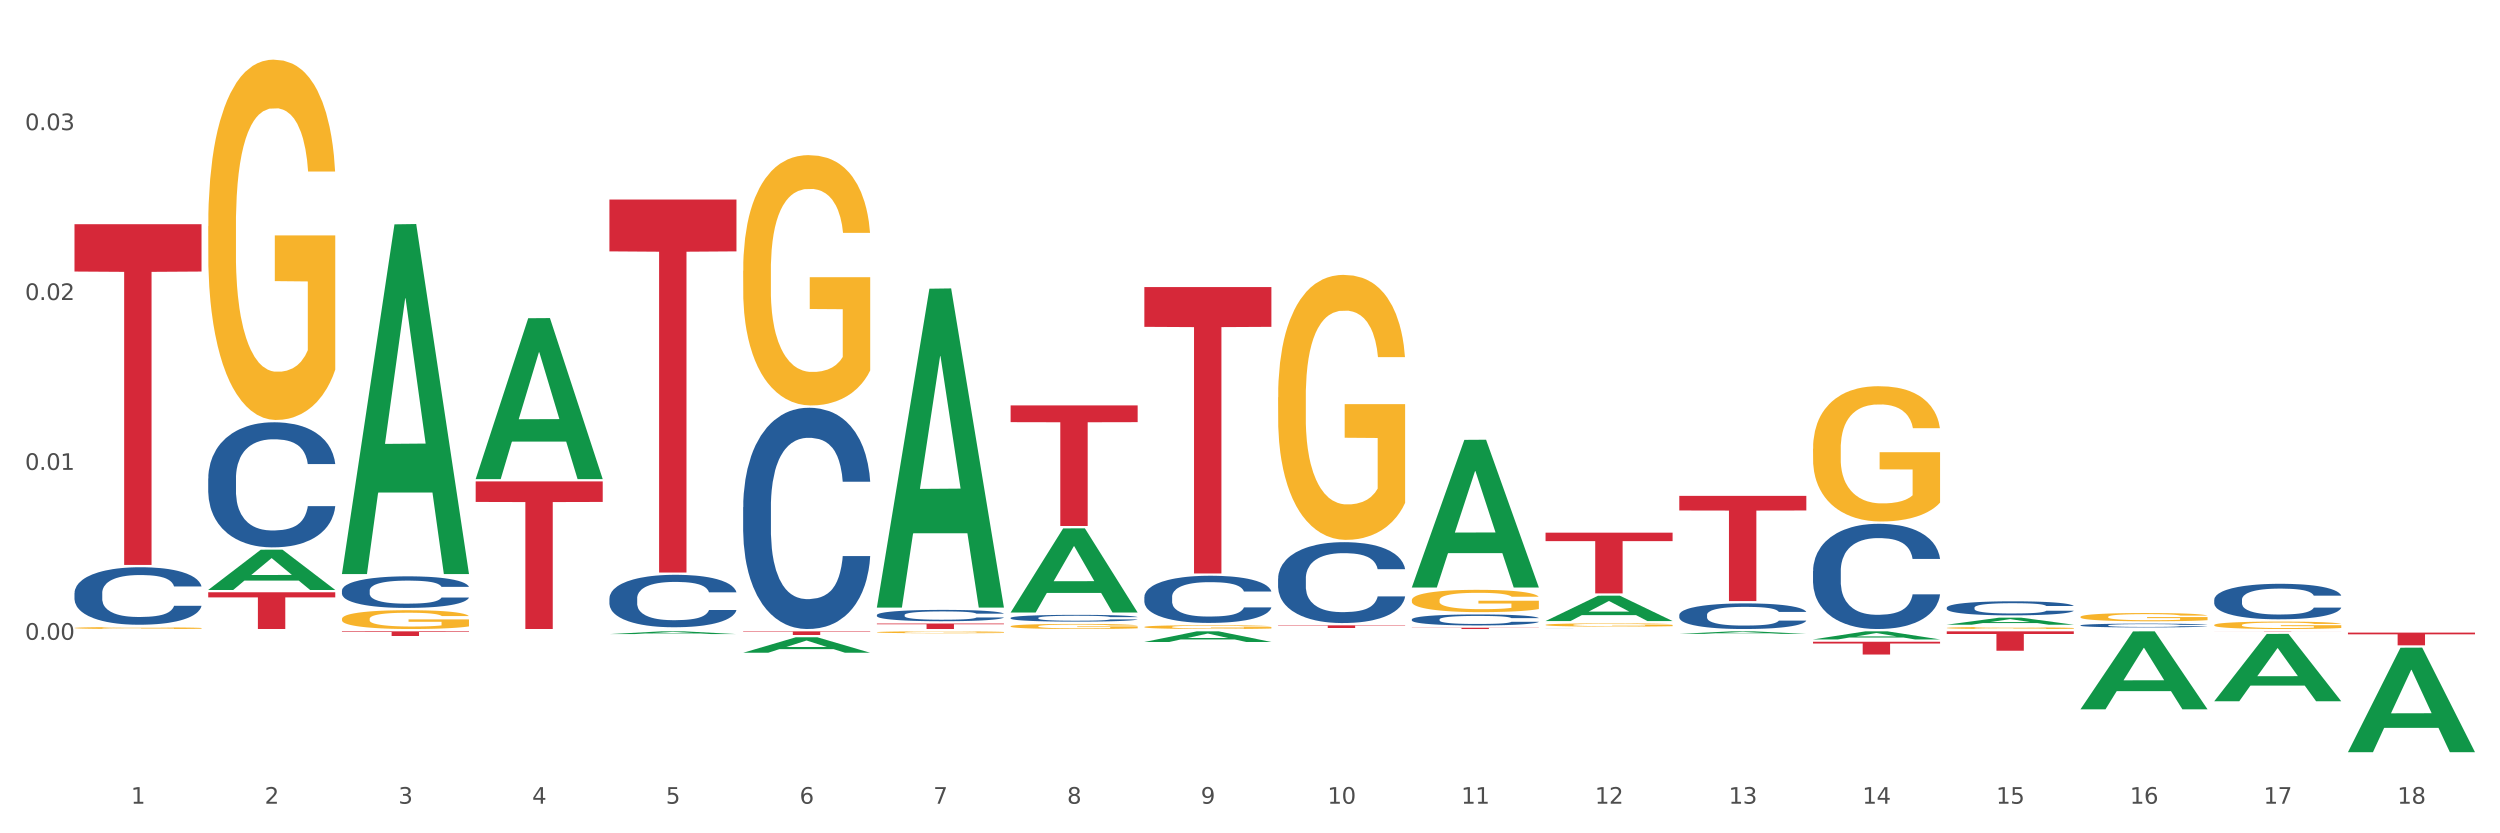<?xml version="1.0" encoding="utf-8" standalone="no"?>
<!DOCTYPE svg PUBLIC "-//W3C//DTD SVG 1.1//EN"
  "http://www.w3.org/Graphics/SVG/1.1/DTD/svg11.dtd">
<svg xmlns:xlink="http://www.w3.org/1999/xlink" width="1080pt" height="360pt" viewBox="0 0 1080 360" xmlns="http://www.w3.org/2000/svg" version="1.1">
 <rect x="0" y="0" width="1080" height="360" fill="#333333" stroke="none"/>
 <defs>
  <style type="text/css">*{stroke-linejoin: round; stroke-linecap: butt}</style>
 </defs>
 <g id="figure_1">
  <g id="patch_1">
   <path d="M 0 360 
L 1080 360 
L 1080 0 
L 0 0 
z
" style="fill: #ffffff; stroke: #ffffff; stroke-linejoin: miter"/>
  </g>
  <g id="axes_1">
   <g id="matplotlib.axis_1">
    <g id="xtick_1">
     <g id="text_1">
      <!-- 1 -->
      <g style="fill: #4d4d4d" transform="translate(56.563 347.204) scale(0.096 -0.096)">
       <defs>
        <path id="DejaVuSans-31" d="M 794 531 
L 1825 531 
L 1825 4091 
L 703 3866 
L 703 4441 
L 1819 4666 
L 2450 4666 
L 2450 531 
L 3481 531 
L 3481 0 
L 794 0 
L 794 531 
z
" transform="scale(0.016)"/>
       </defs>
       <use xlink:href="#DejaVuSans-31"/>
      </g>
     </g>
    </g>
    <g id="xtick_2">
     <g id="text_2">
      <!-- 2 -->
      <g style="fill: #4d4d4d" transform="translate(114.336 347.204) scale(0.096 -0.096)">
       <defs>
        <path id="DejaVuSans-32" d="M 1228 531 
L 3431 531 
L 3431 0 
L 469 0 
L 469 531 
Q 828 903 1448 1529 
Q 2069 2156 2228 2338 
Q 2531 2678 2651 2914 
Q 2772 3150 2772 3378 
Q 2772 3750 2511 3984 
Q 2250 4219 1831 4219 
Q 1534 4219 1204 4116 
Q 875 4013 500 3803 
L 500 4441 
Q 881 4594 1212 4672 
Q 1544 4750 1819 4750 
Q 2544 4750 2975 4387 
Q 3406 4025 3406 3419 
Q 3406 3131 3298 2873 
Q 3191 2616 2906 2266 
Q 2828 2175 2409 1742 
Q 1991 1309 1228 531 
z
" transform="scale(0.016)"/>
       </defs>
       <use xlink:href="#DejaVuSans-32"/>
      </g>
     </g>
    </g>
    <g id="xtick_3">
     <g id="text_3">
      <!-- 3 -->
      <g style="fill: #4d4d4d" transform="translate(172.109 347.204) scale(0.096 -0.096)">
       <defs>
        <path id="DejaVuSans-33" d="M 2597 2516 
Q 3050 2419 3304 2112 
Q 3559 1806 3559 1356 
Q 3559 666 3084 287 
Q 2609 -91 1734 -91 
Q 1441 -91 1130 -33 
Q 819 25 488 141 
L 488 750 
Q 750 597 1062 519 
Q 1375 441 1716 441 
Q 2309 441 2620 675 
Q 2931 909 2931 1356 
Q 2931 1769 2642 2001 
Q 2353 2234 1838 2234 
L 1294 2234 
L 1294 2753 
L 1863 2753 
Q 2328 2753 2575 2939 
Q 2822 3125 2822 3475 
Q 2822 3834 2567 4026 
Q 2313 4219 1838 4219 
Q 1578 4219 1281 4162 
Q 984 4106 628 3988 
L 628 4550 
Q 988 4650 1302 4700 
Q 1616 4750 1894 4750 
Q 2613 4750 3031 4423 
Q 3450 4097 3450 3541 
Q 3450 3153 3228 2886 
Q 3006 2619 2597 2516 
z
" transform="scale(0.016)"/>
       </defs>
       <use xlink:href="#DejaVuSans-33"/>
      </g>
     </g>
    </g>
    <g id="xtick_4">
     <g id="text_4">
      <!-- 4 -->
      <g style="fill: #4d4d4d" transform="translate(229.882 347.204) scale(0.096 -0.096)">
       <defs>
        <path id="DejaVuSans-34" d="M 2419 4116 
L 825 1625 
L 2419 1625 
L 2419 4116 
z
M 2253 4666 
L 3047 4666 
L 3047 1625 
L 3713 1625 
L 3713 1100 
L 3047 1100 
L 3047 0 
L 2419 0 
L 2419 1100 
L 313 1100 
L 313 1709 
L 2253 4666 
z
" transform="scale(0.016)"/>
       </defs>
       <use xlink:href="#DejaVuSans-34"/>
      </g>
     </g>
    </g>
    <g id="xtick_5">
     <g id="text_5">
      <!-- 5 -->
      <g style="fill: #4d4d4d" transform="translate(287.655 347.204) scale(0.096 -0.096)">
       <defs>
        <path id="DejaVuSans-35" d="M 691 4666 
L 3169 4666 
L 3169 4134 
L 1269 4134 
L 1269 2991 
Q 1406 3038 1543 3061 
Q 1681 3084 1819 3084 
Q 2600 3084 3056 2656 
Q 3513 2228 3513 1497 
Q 3513 744 3044 326 
Q 2575 -91 1722 -91 
Q 1428 -91 1123 -41 
Q 819 9 494 109 
L 494 744 
Q 775 591 1075 516 
Q 1375 441 1709 441 
Q 2250 441 2565 725 
Q 2881 1009 2881 1497 
Q 2881 1984 2565 2268 
Q 2250 2553 1709 2553 
Q 1456 2553 1204 2497 
Q 953 2441 691 2322 
L 691 4666 
z
" transform="scale(0.016)"/>
       </defs>
       <use xlink:href="#DejaVuSans-35"/>
      </g>
     </g>
    </g>
    <g id="xtick_6">
     <g id="text_6">
      <!-- 6 -->
      <g style="fill: #4d4d4d" transform="translate(345.428 347.204) scale(0.096 -0.096)">
       <defs>
        <path id="DejaVuSans-36" d="M 2113 2584 
Q 1688 2584 1439 2293 
Q 1191 2003 1191 1497 
Q 1191 994 1439 701 
Q 1688 409 2113 409 
Q 2538 409 2786 701 
Q 3034 994 3034 1497 
Q 3034 2003 2786 2293 
Q 2538 2584 2113 2584 
z
M 3366 4563 
L 3366 3988 
Q 3128 4100 2886 4159 
Q 2644 4219 2406 4219 
Q 1781 4219 1451 3797 
Q 1122 3375 1075 2522 
Q 1259 2794 1537 2939 
Q 1816 3084 2150 3084 
Q 2853 3084 3261 2657 
Q 3669 2231 3669 1497 
Q 3669 778 3244 343 
Q 2819 -91 2113 -91 
Q 1303 -91 875 529 
Q 447 1150 447 2328 
Q 447 3434 972 4092 
Q 1497 4750 2381 4750 
Q 2619 4750 2861 4703 
Q 3103 4656 3366 4563 
z
" transform="scale(0.016)"/>
       </defs>
       <use xlink:href="#DejaVuSans-36"/>
      </g>
     </g>
    </g>
    <g id="xtick_7">
     <g id="text_7">
      <!-- 7 -->
      <g style="fill: #4d4d4d" transform="translate(403.201 347.204) scale(0.096 -0.096)">
       <defs>
        <path id="DejaVuSans-37" d="M 525 4666 
L 3525 4666 
L 3525 4397 
L 1831 0 
L 1172 0 
L 2766 4134 
L 525 4134 
L 525 4666 
z
" transform="scale(0.016)"/>
       </defs>
       <use xlink:href="#DejaVuSans-37"/>
      </g>
     </g>
    </g>
    <g id="xtick_8">
     <g id="text_8">
      <!-- 8 -->
      <g style="fill: #4d4d4d" transform="translate(460.974 347.204) scale(0.096 -0.096)">
       <defs>
        <path id="DejaVuSans-38" d="M 2034 2216 
Q 1584 2216 1326 1975 
Q 1069 1734 1069 1313 
Q 1069 891 1326 650 
Q 1584 409 2034 409 
Q 2484 409 2743 651 
Q 3003 894 3003 1313 
Q 3003 1734 2745 1975 
Q 2488 2216 2034 2216 
z
M 1403 2484 
Q 997 2584 770 2862 
Q 544 3141 544 3541 
Q 544 4100 942 4425 
Q 1341 4750 2034 4750 
Q 2731 4750 3128 4425 
Q 3525 4100 3525 3541 
Q 3525 3141 3298 2862 
Q 3072 2584 2669 2484 
Q 3125 2378 3379 2068 
Q 3634 1759 3634 1313 
Q 3634 634 3220 271 
Q 2806 -91 2034 -91 
Q 1263 -91 848 271 
Q 434 634 434 1313 
Q 434 1759 690 2068 
Q 947 2378 1403 2484 
z
M 1172 3481 
Q 1172 3119 1398 2916 
Q 1625 2713 2034 2713 
Q 2441 2713 2670 2916 
Q 2900 3119 2900 3481 
Q 2900 3844 2670 4047 
Q 2441 4250 2034 4250 
Q 1625 4250 1398 4047 
Q 1172 3844 1172 3481 
z
" transform="scale(0.016)"/>
       </defs>
       <use xlink:href="#DejaVuSans-38"/>
      </g>
     </g>
    </g>
    <g id="xtick_9">
     <g id="text_9">
      <!-- 9 -->
      <g style="fill: #4d4d4d" transform="translate(518.747 347.204) scale(0.096 -0.096)">
       <defs>
        <path id="DejaVuSans-39" d="M 703 97 
L 703 672 
Q 941 559 1184 500 
Q 1428 441 1663 441 
Q 2288 441 2617 861 
Q 2947 1281 2994 2138 
Q 2813 1869 2534 1725 
Q 2256 1581 1919 1581 
Q 1219 1581 811 2004 
Q 403 2428 403 3163 
Q 403 3881 828 4315 
Q 1253 4750 1959 4750 
Q 2769 4750 3195 4129 
Q 3622 3509 3622 2328 
Q 3622 1225 3098 567 
Q 2575 -91 1691 -91 
Q 1453 -91 1209 -44 
Q 966 3 703 97 
z
M 1959 2075 
Q 2384 2075 2632 2365 
Q 2881 2656 2881 3163 
Q 2881 3666 2632 3958 
Q 2384 4250 1959 4250 
Q 1534 4250 1286 3958 
Q 1038 3666 1038 3163 
Q 1038 2656 1286 2365 
Q 1534 2075 1959 2075 
z
" transform="scale(0.016)"/>
       </defs>
       <use xlink:href="#DejaVuSans-39"/>
      </g>
     </g>
    </g>
    <g id="xtick_10">
     <g id="text_10">
      <!-- 10 -->
      <g style="fill: #4d4d4d" transform="translate(573.466 347.204) scale(0.096 -0.096)">
       <defs>
        <path id="DejaVuSans-30" d="M 2034 4250 
Q 1547 4250 1301 3770 
Q 1056 3291 1056 2328 
Q 1056 1369 1301 889 
Q 1547 409 2034 409 
Q 2525 409 2770 889 
Q 3016 1369 3016 2328 
Q 3016 3291 2770 3770 
Q 2525 4250 2034 4250 
z
M 2034 4750 
Q 2819 4750 3233 4129 
Q 3647 3509 3647 2328 
Q 3647 1150 3233 529 
Q 2819 -91 2034 -91 
Q 1250 -91 836 529 
Q 422 1150 422 2328 
Q 422 3509 836 4129 
Q 1250 4750 2034 4750 
z
" transform="scale(0.016)"/>
       </defs>
       <use xlink:href="#DejaVuSans-31"/>
       <use xlink:href="#DejaVuSans-30" transform="translate(63.623 0)"/>
      </g>
     </g>
    </g>
    <g id="xtick_11">
     <g id="text_11">
      <!-- 11 -->
      <g style="fill: #4d4d4d" transform="translate(631.239 347.204) scale(0.096 -0.096)">
       <use xlink:href="#DejaVuSans-31"/>
       <use xlink:href="#DejaVuSans-31" transform="translate(63.623 0)"/>
      </g>
     </g>
    </g>
    <g id="xtick_12">
     <g id="text_12">
      <!-- 12 -->
      <g style="fill: #4d4d4d" transform="translate(689.012 347.204) scale(0.096 -0.096)">
       <use xlink:href="#DejaVuSans-31"/>
       <use xlink:href="#DejaVuSans-32" transform="translate(63.623 0)"/>
      </g>
     </g>
    </g>
    <g id="xtick_13">
     <g id="text_13">
      <!-- 13 -->
      <g style="fill: #4d4d4d" transform="translate(746.785 347.204) scale(0.096 -0.096)">
       <use xlink:href="#DejaVuSans-31"/>
       <use xlink:href="#DejaVuSans-33" transform="translate(63.623 0)"/>
      </g>
     </g>
    </g>
    <g id="xtick_14">
     <g id="text_14">
      <!-- 14 -->
      <g style="fill: #4d4d4d" transform="translate(804.558 347.204) scale(0.096 -0.096)">
       <use xlink:href="#DejaVuSans-31"/>
       <use xlink:href="#DejaVuSans-34" transform="translate(63.623 0)"/>
      </g>
     </g>
    </g>
    <g id="xtick_15">
     <g id="text_15">
      <!-- 15 -->
      <g style="fill: #4d4d4d" transform="translate(862.331 347.204) scale(0.096 -0.096)">
       <use xlink:href="#DejaVuSans-31"/>
       <use xlink:href="#DejaVuSans-35" transform="translate(63.623 0)"/>
      </g>
     </g>
    </g>
    <g id="xtick_16">
     <g id="text_16">
      <!-- 16 -->
      <g style="fill: #4d4d4d" transform="translate(920.104 347.204) scale(0.096 -0.096)">
       <use xlink:href="#DejaVuSans-31"/>
       <use xlink:href="#DejaVuSans-36" transform="translate(63.623 0)"/>
      </g>
     </g>
    </g>
    <g id="xtick_17">
     <g id="text_17">
      <!-- 17 -->
      <g style="fill: #4d4d4d" transform="translate(977.877 347.204) scale(0.096 -0.096)">
       <use xlink:href="#DejaVuSans-31"/>
       <use xlink:href="#DejaVuSans-37" transform="translate(63.623 0)"/>
      </g>
     </g>
    </g>
    <g id="xtick_18">
     <g id="text_18">
      <!-- 18 -->
      <g style="fill: #4d4d4d" transform="translate(1035.65 347.204) scale(0.096 -0.096)">
       <use xlink:href="#DejaVuSans-31"/>
       <use xlink:href="#DejaVuSans-38" transform="translate(63.623 0)"/>
      </g>
     </g>
    </g>
    <g id="xtick_19"/>
    <g id="xtick_20"/>
    <g id="xtick_21"/>
    <g id="xtick_22"/>
    <g id="xtick_23"/>
    <g id="xtick_24"/>
    <g id="xtick_25"/>
    <g id="xtick_26"/>
    <g id="xtick_27"/>
    <g id="xtick_28"/>
    <g id="xtick_29"/>
    <g id="xtick_30"/>
    <g id="xtick_31"/>
    <g id="xtick_32"/>
    <g id="xtick_33"/>
    <g id="xtick_34"/>
    <g id="xtick_35"/>
   </g>
   <g id="matplotlib.axis_2">
    <g id="ytick_1">
     <g id="text_19">
      <!-- 0.00 -->
      <g style="fill: #4d4d4d" transform="translate(10.8 276.375) scale(0.096 -0.096)">
       <defs>
        <path id="DejaVuSans-2e" d="M 684 794 
L 1344 794 
L 1344 0 
L 684 0 
L 684 794 
z
" transform="scale(0.016)"/>
       </defs>
       <use xlink:href="#DejaVuSans-30"/>
       <use xlink:href="#DejaVuSans-2e" transform="translate(63.623 0)"/>
       <use xlink:href="#DejaVuSans-30" transform="translate(95.41 0)"/>
       <use xlink:href="#DejaVuSans-30" transform="translate(159.033 0)"/>
      </g>
     </g>
    </g>
    <g id="ytick_2">
     <g id="text_20">
      <!-- 0.01 -->
      <g style="fill: #4d4d4d" transform="translate(10.8 202.99) scale(0.096 -0.096)">
       <use xlink:href="#DejaVuSans-30"/>
       <use xlink:href="#DejaVuSans-2e" transform="translate(63.623 0)"/>
       <use xlink:href="#DejaVuSans-30" transform="translate(95.41 0)"/>
       <use xlink:href="#DejaVuSans-31" transform="translate(159.033 0)"/>
      </g>
     </g>
    </g>
    <g id="ytick_3">
     <g id="text_21">
      <!-- 0.02 -->
      <g style="fill: #4d4d4d" transform="translate(10.8 129.605) scale(0.096 -0.096)">
       <use xlink:href="#DejaVuSans-30"/>
       <use xlink:href="#DejaVuSans-2e" transform="translate(63.623 0)"/>
       <use xlink:href="#DejaVuSans-30" transform="translate(95.41 0)"/>
       <use xlink:href="#DejaVuSans-32" transform="translate(159.033 0)"/>
      </g>
     </g>
    </g>
    <g id="ytick_4">
     <g id="text_22">
      <!-- 0.03 -->
      <g style="fill: #4d4d4d" transform="translate(10.8 56.221) scale(0.096 -0.096)">
       <use xlink:href="#DejaVuSans-30"/>
       <use xlink:href="#DejaVuSans-2e" transform="translate(63.623 0)"/>
       <use xlink:href="#DejaVuSans-30" transform="translate(95.41 0)"/>
       <use xlink:href="#DejaVuSans-33" transform="translate(159.033 0)"/>
      </g>
     </g>
    </g>
    <g id="ytick_5"/>
    <g id="ytick_6"/>
    <g id="ytick_7"/>
    <g id="ytick_8"/>
    <g id="ytick_9"/>
   </g>
   <g id="PolyCollection_1">
    <path d="M 89.948 254.839 
L 90.005 254.822 
L 112.637 237.473 
L 122.03 237.456 
L 144.832 254.871 
L 133.969 254.871 
L 129.046 250.816 
L 105.678 250.816 
L 105.508 250.881 
L 100.755 254.871 
L 89.948 254.871 
L 89.948 254.839 
L 108.62 248.396 
L 126.104 248.38 
L 117.447 241.168 
L 117.334 241.135 
L 117.22 241.185 
L 108.563 248.38 
L 108.62 248.396 
L 89.948 254.839 
z
" clip-path="url(#p9ad4fb20ea)" style="fill: #109648"/>
    <path d="M 321.04 219.097 
L 321.105 219.01 
L 321.105 216.566 
L 321.299 213.248 
L 322.013 207.137 
L 322.921 202.51 
L 324.478 197.098 
L 325.322 194.828 
L 326.425 192.296 
L 328.695 188.193 
L 331.29 184.701 
L 333.107 182.78 
L 334.469 181.558 
L 337.518 179.376 
L 339.27 178.415 
L 341.086 177.63 
L 342.643 177.106 
L 345.238 176.495 
L 347.314 176.233 
L 349.715 176.146 
L 351.726 176.233 
L 354.386 176.582 
L 358.278 177.63 
L 359.77 178.241 
L 361.781 179.288 
L 363.857 180.685 
L 365.544 182.082 
L 367.49 184.09 
L 369.502 186.709 
L 371.448 190.026 
L 372.81 193.082 
L 373.913 196.312 
L 374.886 200.241 
L 375.6 204.518 
L 375.924 208.098 
L 364.052 208.098 
L 363.728 204.867 
L 363.079 201.375 
L 362.43 199.018 
L 361.717 197.098 
L 360.614 194.915 
L 359.641 193.518 
L 358.019 191.86 
L 356.527 190.812 
L 355.294 190.201 
L 353.802 189.677 
L 350.623 189.153 
L 348.352 189.153 
L 346.925 189.328 
L 345.173 189.764 
L 343.681 190.376 
L 341.93 191.423 
L 340.567 192.558 
L 339.205 194.042 
L 338.426 195.09 
L 337.259 197.01 
L 336.48 198.582 
L 335.442 201.288 
L 334.858 203.209 
L 333.82 208.185 
L 333.366 211.851 
L 333.172 214.383 
L 333.042 217.177 
L 333.042 230.796 
L 333.431 236.907 
L 333.755 239.526 
L 334.274 242.494 
L 335.248 246.335 
L 336.675 250.089 
L 338.167 252.795 
L 339.4 254.454 
L 340.567 255.676 
L 341.735 256.636 
L 343.162 257.509 
L 344.33 258.033 
L 346.082 258.557 
L 348.158 258.819 
L 349.78 258.819 
L 353.088 258.382 
L 354.58 257.946 
L 356.008 257.335 
L 357.565 256.375 
L 358.797 255.327 
L 359.511 254.541 
L 360.679 252.883 
L 361.587 251.137 
L 362.365 249.129 
L 362.884 247.383 
L 363.468 244.764 
L 363.922 241.795 
L 364.052 240.224 
L 375.924 240.224 
L 375.665 243.367 
L 375.211 246.422 
L 374.302 250.525 
L 373.589 252.883 
L 372.486 255.763 
L 371.318 258.208 
L 369.696 260.914 
L 368.204 262.922 
L 366.647 264.668 
L 364.96 266.24 
L 361.911 268.422 
L 360.808 269.033 
L 358.473 270.081 
L 356.656 270.692 
L 353.996 271.303 
L 351.272 271.652 
L 348.417 271.739 
L 345.887 271.565 
L 343.097 271.041 
L 341.346 270.517 
L 339.4 269.732 
L 337.129 268.509 
L 334.988 267.025 
L 332.977 265.279 
L 331.096 263.271 
L 329.344 261.002 
L 327.073 257.248 
L 325.387 253.581 
L 324.154 250.176 
L 323.311 247.295 
L 322.467 243.629 
L 322.013 241.097 
L 321.299 234.986 
L 321.04 229.312 
L 321.04 219.097 
z
" clip-path="url(#p9ad4fb20ea)" style="fill: #255c99"/>
    <path d="M 263.267 258.497 
L 263.332 258.477 
L 263.332 257.897 
L 263.526 257.111 
L 264.24 255.662 
L 265.148 254.565 
L 266.705 253.281 
L 267.549 252.743 
L 268.652 252.143 
L 270.922 251.17 
L 273.517 250.342 
L 275.334 249.887 
L 276.696 249.597 
L 279.745 249.08 
L 281.497 248.852 
L 283.313 248.666 
L 284.87 248.541 
L 287.465 248.397 
L 289.541 248.334 
L 291.942 248.314 
L 293.953 248.334 
L 296.613 248.417 
L 300.505 248.666 
L 301.997 248.81 
L 304.008 249.059 
L 306.084 249.39 
L 307.771 249.721 
L 309.717 250.197 
L 311.729 250.818 
L 313.675 251.605 
L 315.037 252.329 
L 316.14 253.095 
L 317.113 254.026 
L 317.827 255.041 
L 318.151 255.889 
L 306.279 255.889 
L 305.955 255.124 
L 305.306 254.296 
L 304.657 253.737 
L 303.944 253.281 
L 302.841 252.764 
L 301.868 252.433 
L 300.246 252.039 
L 298.754 251.791 
L 297.521 251.646 
L 296.029 251.522 
L 292.85 251.398 
L 290.579 251.398 
L 289.152 251.439 
L 287.4 251.543 
L 285.908 251.688 
L 284.157 251.936 
L 282.794 252.205 
L 281.432 252.557 
L 280.653 252.805 
L 279.486 253.261 
L 278.707 253.633 
L 277.669 254.275 
L 277.085 254.73 
L 276.047 255.91 
L 275.593 256.779 
L 275.399 257.38 
L 275.269 258.042 
L 275.269 261.271 
L 275.658 262.72 
L 275.982 263.341 
L 276.501 264.045 
L 277.475 264.955 
L 278.902 265.845 
L 280.394 266.487 
L 281.627 266.88 
L 282.794 267.17 
L 283.962 267.398 
L 285.389 267.605 
L 286.557 267.729 
L 288.309 267.853 
L 290.385 267.915 
L 292.007 267.915 
L 295.315 267.812 
L 296.807 267.708 
L 298.235 267.563 
L 299.792 267.336 
L 301.024 267.087 
L 301.738 266.901 
L 302.906 266.508 
L 303.814 266.094 
L 304.592 265.618 
L 305.111 265.204 
L 305.695 264.583 
L 306.149 263.879 
L 306.279 263.506 
L 318.151 263.506 
L 317.892 264.252 
L 317.438 264.976 
L 316.529 265.949 
L 315.816 266.508 
L 314.713 267.191 
L 313.545 267.77 
L 311.923 268.412 
L 310.431 268.888 
L 308.874 269.302 
L 307.187 269.675 
L 304.138 270.192 
L 303.035 270.337 
L 300.7 270.585 
L 298.883 270.73 
L 296.223 270.875 
L 293.499 270.958 
L 290.644 270.979 
L 288.114 270.937 
L 285.324 270.813 
L 283.573 270.689 
L 281.627 270.502 
L 279.356 270.213 
L 277.215 269.861 
L 275.204 269.447 
L 273.323 268.971 
L 271.571 268.433 
L 269.3 267.543 
L 267.614 266.673 
L 266.381 265.866 
L 265.538 265.183 
L 264.694 264.314 
L 264.24 263.713 
L 263.526 262.264 
L 263.267 260.919 
L 263.267 258.497 
z
" clip-path="url(#p9ad4fb20ea)" style="fill: #255c99"/>
    <path d="M 147.721 255.107 
L 147.786 255.095 
L 147.786 254.746 
L 147.98 254.272 
L 148.694 253.4 
L 149.602 252.739 
L 151.159 251.966 
L 152.003 251.642 
L 153.106 251.281 
L 155.376 250.695 
L 157.971 250.196 
L 159.788 249.922 
L 161.15 249.748 
L 164.199 249.436 
L 165.951 249.299 
L 167.767 249.187 
L 169.324 249.112 
L 171.919 249.025 
L 173.995 248.987 
L 176.396 248.975 
L 178.407 248.987 
L 181.067 249.037 
L 184.959 249.187 
L 186.451 249.274 
L 188.463 249.424 
L 190.539 249.623 
L 192.225 249.822 
L 194.172 250.109 
L 196.183 250.483 
L 198.129 250.957 
L 199.491 251.393 
L 200.594 251.854 
L 201.567 252.415 
L 202.281 253.026 
L 202.605 253.537 
L 190.733 253.537 
L 190.409 253.076 
L 189.76 252.577 
L 189.111 252.24 
L 188.398 251.966 
L 187.295 251.655 
L 186.322 251.455 
L 184.7 251.218 
L 183.208 251.069 
L 181.975 250.982 
L 180.483 250.907 
L 177.304 250.832 
L 175.033 250.832 
L 173.606 250.857 
L 171.854 250.919 
L 170.362 251.007 
L 168.611 251.156 
L 167.248 251.318 
L 165.886 251.53 
L 165.107 251.68 
L 163.94 251.954 
L 163.161 252.178 
L 162.123 252.565 
L 161.539 252.839 
L 160.501 253.549 
L 160.047 254.073 
L 159.853 254.434 
L 159.723 254.833 
L 159.723 256.777 
L 160.112 257.65 
L 160.436 258.024 
L 160.955 258.447 
L 161.929 258.996 
L 163.356 259.532 
L 164.848 259.918 
L 166.081 260.155 
L 167.248 260.33 
L 168.416 260.467 
L 169.843 260.591 
L 171.011 260.666 
L 172.763 260.741 
L 174.839 260.778 
L 176.461 260.778 
L 179.769 260.716 
L 181.261 260.654 
L 182.689 260.566 
L 184.246 260.429 
L 185.478 260.28 
L 186.192 260.168 
L 187.36 259.931 
L 188.268 259.681 
L 189.046 259.395 
L 189.565 259.145 
L 190.149 258.772 
L 190.603 258.348 
L 190.733 258.123 
L 202.605 258.123 
L 202.346 258.572 
L 201.892 259.008 
L 200.983 259.594 
L 200.27 259.931 
L 199.167 260.342 
L 197.999 260.691 
L 196.377 261.077 
L 194.885 261.364 
L 193.328 261.613 
L 191.641 261.838 
L 188.592 262.149 
L 187.489 262.237 
L 185.154 262.386 
L 183.337 262.473 
L 180.678 262.561 
L 177.953 262.61 
L 175.098 262.623 
L 172.568 262.598 
L 169.778 262.523 
L 168.027 262.448 
L 166.081 262.336 
L 163.81 262.162 
L 161.669 261.95 
L 159.658 261.701 
L 157.777 261.414 
L 156.025 261.09 
L 153.754 260.554 
L 152.068 260.03 
L 150.835 259.544 
L 149.992 259.133 
L 149.148 258.61 
L 148.694 258.248 
L 147.98 257.376 
L 147.721 256.565 
L 147.721 255.107 
z
" clip-path="url(#p9ad4fb20ea)" style="fill: #255c99"/>
    <path d="M 89.948 206.707 
L 90.013 206.658 
L 90.013 205.276 
L 90.207 203.4 
L 90.921 199.946 
L 91.829 197.33 
L 93.386 194.27 
L 94.23 192.986 
L 95.333 191.555 
L 97.603 189.235 
L 100.198 187.261 
L 102.015 186.175 
L 103.377 185.484 
L 106.426 184.251 
L 108.178 183.708 
L 109.994 183.263 
L 111.551 182.967 
L 114.146 182.622 
L 116.222 182.474 
L 118.623 182.424 
L 120.634 182.474 
L 123.294 182.671 
L 127.186 183.263 
L 128.678 183.609 
L 130.69 184.201 
L 132.766 184.991 
L 134.452 185.781 
L 136.399 186.916 
L 138.41 188.396 
L 140.356 190.272 
L 141.718 191.999 
L 142.821 193.825 
L 143.794 196.046 
L 144.508 198.465 
L 144.832 200.488 
L 132.96 200.488 
L 132.636 198.662 
L 131.987 196.688 
L 131.338 195.355 
L 130.625 194.27 
L 129.522 193.036 
L 128.549 192.246 
L 126.927 191.308 
L 125.435 190.716 
L 124.202 190.371 
L 122.71 190.074 
L 119.531 189.778 
L 117.26 189.778 
L 115.833 189.877 
L 114.082 190.124 
L 112.589 190.469 
L 110.838 191.062 
L 109.475 191.703 
L 108.113 192.542 
L 107.335 193.135 
L 106.167 194.22 
L 105.388 195.109 
L 104.35 196.639 
L 103.766 197.725 
L 102.728 200.538 
L 102.274 202.611 
L 102.08 204.042 
L 101.95 205.621 
L 101.95 213.321 
L 102.339 216.776 
L 102.663 218.256 
L 103.183 219.934 
L 104.156 222.106 
L 105.583 224.228 
L 107.075 225.758 
L 108.308 226.696 
L 109.475 227.387 
L 110.643 227.93 
L 112.07 228.423 
L 113.238 228.72 
L 114.99 229.016 
L 117.066 229.164 
L 118.688 229.164 
L 121.996 228.917 
L 123.488 228.67 
L 124.916 228.325 
L 126.473 227.782 
L 127.705 227.19 
L 128.419 226.745 
L 129.587 225.808 
L 130.495 224.821 
L 131.273 223.685 
L 131.792 222.698 
L 132.376 221.218 
L 132.83 219.54 
L 132.96 218.651 
L 144.832 218.651 
L 144.573 220.428 
L 144.119 222.155 
L 143.21 224.475 
L 142.497 225.808 
L 141.394 227.436 
L 140.226 228.818 
L 138.604 230.348 
L 137.112 231.483 
L 135.555 232.471 
L 133.868 233.359 
L 130.819 234.593 
L 129.716 234.938 
L 127.381 235.531 
L 125.564 235.876 
L 122.905 236.222 
L 120.18 236.419 
L 117.325 236.468 
L 114.795 236.37 
L 112.006 236.074 
L 110.254 235.777 
L 108.308 235.333 
L 106.037 234.642 
L 103.896 233.803 
L 101.885 232.816 
L 100.004 231.681 
L 98.252 230.398 
L 95.981 228.275 
L 94.295 226.202 
L 93.062 224.278 
L 92.219 222.649 
L 91.375 220.576 
L 90.921 219.145 
L 90.207 215.69 
L 89.948 212.482 
L 89.948 206.707 
z
" clip-path="url(#p9ad4fb20ea)" style="fill: #255c99"/>
    <path d="M 32.175 256.21 
L 32.24 256.187 
L 32.24 255.552 
L 32.434 254.69 
L 33.148 253.102 
L 34.056 251.899 
L 35.613 250.492 
L 36.457 249.902 
L 37.56 249.244 
L 39.83 248.178 
L 42.425 247.27 
L 44.242 246.771 
L 45.604 246.454 
L 48.653 245.886 
L 50.405 245.637 
L 52.221 245.433 
L 53.778 245.296 
L 56.373 245.138 
L 58.449 245.069 
L 60.85 245.047 
L 62.861 245.069 
L 65.521 245.16 
L 69.413 245.433 
L 70.905 245.591 
L 72.917 245.864 
L 74.993 246.227 
L 76.679 246.59 
L 78.626 247.112 
L 80.637 247.792 
L 82.583 248.654 
L 83.945 249.449 
L 85.048 250.288 
L 86.021 251.309 
L 86.735 252.421 
L 87.059 253.351 
L 75.187 253.351 
L 74.863 252.512 
L 74.214 251.604 
L 73.565 250.991 
L 72.852 250.492 
L 71.749 249.925 
L 70.776 249.562 
L 69.154 249.131 
L 67.662 248.859 
L 66.429 248.7 
L 64.937 248.564 
L 61.758 248.428 
L 59.487 248.428 
L 58.06 248.473 
L 56.309 248.586 
L 54.816 248.745 
L 53.065 249.017 
L 51.702 249.312 
L 50.34 249.698 
L 49.562 249.97 
L 48.394 250.47 
L 47.615 250.878 
L 46.577 251.581 
L 45.993 252.081 
L 44.955 253.374 
L 44.501 254.327 
L 44.307 254.985 
L 44.177 255.711 
L 44.177 259.25 
L 44.566 260.839 
L 44.891 261.519 
L 45.41 262.291 
L 46.383 263.289 
L 47.81 264.265 
L 49.302 264.968 
L 50.535 265.399 
L 51.702 265.717 
L 52.87 265.967 
L 54.297 266.193 
L 55.465 266.33 
L 57.217 266.466 
L 59.293 266.534 
L 60.915 266.534 
L 64.223 266.42 
L 65.715 266.307 
L 67.143 266.148 
L 68.7 265.898 
L 69.932 265.626 
L 70.646 265.422 
L 71.814 264.991 
L 72.722 264.537 
L 73.5 264.015 
L 74.019 263.561 
L 74.603 262.881 
L 75.057 262.109 
L 75.187 261.701 
L 87.059 261.701 
L 86.8 262.518 
L 86.346 263.312 
L 85.437 264.378 
L 84.724 264.991 
L 83.621 265.74 
L 82.453 266.375 
L 80.831 267.078 
L 79.339 267.6 
L 77.782 268.054 
L 76.095 268.462 
L 73.046 269.03 
L 71.943 269.188 
L 69.608 269.461 
L 67.791 269.62 
L 65.132 269.778 
L 62.407 269.869 
L 59.552 269.892 
L 57.022 269.846 
L 54.233 269.71 
L 52.481 269.574 
L 50.535 269.37 
L 48.264 269.052 
L 46.123 268.667 
L 44.112 268.213 
L 42.231 267.691 
L 40.479 267.101 
L 38.208 266.125 
L 36.522 265.172 
L 35.289 264.288 
L 34.446 263.539 
L 33.602 262.586 
L 33.148 261.928 
L 32.434 260.34 
L 32.175 258.865 
L 32.175 256.21 
z
" clip-path="url(#p9ad4fb20ea)" style="fill: #255c99"/>
    <path d="M 32.175 96.85 
L 87.059 96.85 
L 87.059 117.307 
L 65.47 117.446 
L 65.47 244.059 
L 53.635 244.059 
L 53.635 117.446 
L 32.175 117.307 
L 32.175 96.989 
L 32.175 96.85 
z
" clip-path="url(#p9ad4fb20ea)" style="fill: #d62839"/>
    <path d="M 89.948 255.859 
L 144.832 255.859 
L 144.832 258.066 
L 123.243 258.081 
L 123.243 271.739 
L 111.407 271.739 
L 111.407 258.081 
L 89.948 258.066 
L 89.948 255.874 
L 89.948 255.859 
z
" clip-path="url(#p9ad4fb20ea)" style="fill: #d62839"/>
    <path d="M 147.721 272.727 
L 202.605 272.727 
L 202.605 273.009 
L 181.016 273.011 
L 181.016 274.752 
L 169.18 274.752 
L 169.18 273.011 
L 147.721 273.009 
L 147.721 272.729 
L 147.721 272.727 
z
" clip-path="url(#p9ad4fb20ea)" style="fill: #d62839"/>
    <path d="M 205.494 207.973 
L 260.378 207.973 
L 260.378 216.834 
L 238.789 216.894 
L 238.789 271.739 
L 226.953 271.739 
L 226.953 216.894 
L 205.494 216.834 
L 205.494 208.033 
L 205.494 207.973 
z
" clip-path="url(#p9ad4fb20ea)" style="fill: #d62839"/>
    <path d="M 378.813 265.673 
L 378.878 265.669 
L 378.878 265.543 
L 379.072 265.373 
L 379.786 265.059 
L 380.694 264.822 
L 382.251 264.544 
L 383.095 264.428 
L 384.198 264.298 
L 386.468 264.087 
L 389.063 263.908 
L 390.88 263.81 
L 392.242 263.747 
L 395.291 263.635 
L 397.043 263.586 
L 398.859 263.545 
L 400.416 263.518 
L 403.011 263.487 
L 405.087 263.474 
L 407.488 263.469 
L 409.499 263.474 
L 412.159 263.492 
L 416.051 263.545 
L 417.543 263.577 
L 419.554 263.63 
L 421.63 263.702 
L 423.317 263.774 
L 425.263 263.877 
L 427.275 264.011 
L 429.221 264.181 
L 430.583 264.338 
L 431.686 264.504 
L 432.659 264.706 
L 433.373 264.925 
L 433.697 265.109 
L 421.825 265.109 
L 421.501 264.943 
L 420.852 264.764 
L 420.203 264.643 
L 419.49 264.544 
L 418.387 264.432 
L 417.414 264.361 
L 415.792 264.275 
L 414.3 264.222 
L 413.067 264.19 
L 411.575 264.163 
L 408.396 264.137 
L 406.125 264.137 
L 404.698 264.146 
L 402.946 264.168 
L 401.454 264.199 
L 399.703 264.253 
L 398.34 264.311 
L 396.978 264.387 
L 396.199 264.441 
L 395.032 264.54 
L 394.253 264.62 
L 393.215 264.759 
L 392.631 264.858 
L 391.593 265.113 
L 391.139 265.301 
L 390.945 265.431 
L 390.815 265.575 
L 390.815 266.274 
L 391.204 266.587 
L 391.528 266.721 
L 392.047 266.874 
L 393.021 267.071 
L 394.448 267.264 
L 395.94 267.402 
L 397.173 267.488 
L 398.34 267.55 
L 399.508 267.6 
L 400.935 267.644 
L 402.103 267.671 
L 403.855 267.698 
L 405.931 267.712 
L 407.553 267.712 
L 410.861 267.689 
L 412.353 267.667 
L 413.781 267.635 
L 415.338 267.586 
L 416.57 267.532 
L 417.284 267.492 
L 418.452 267.407 
L 419.36 267.317 
L 420.138 267.214 
L 420.657 267.125 
L 421.241 266.99 
L 421.695 266.838 
L 421.825 266.757 
L 433.697 266.757 
L 433.438 266.919 
L 432.984 267.075 
L 432.075 267.286 
L 431.362 267.407 
L 430.259 267.555 
L 429.091 267.68 
L 427.469 267.819 
L 425.977 267.922 
L 424.42 268.012 
L 422.733 268.092 
L 419.684 268.204 
L 418.581 268.236 
L 416.246 268.289 
L 414.429 268.321 
L 411.769 268.352 
L 409.045 268.37 
L 406.19 268.375 
L 403.66 268.366 
L 400.87 268.339 
L 399.119 268.312 
L 397.173 268.272 
L 394.902 268.209 
L 392.761 268.133 
L 390.75 268.043 
L 388.869 267.94 
L 387.117 267.824 
L 384.846 267.631 
L 383.16 267.443 
L 381.927 267.268 
L 381.084 267.12 
L 380.24 266.932 
L 379.786 266.802 
L 379.072 266.489 
L 378.813 266.197 
L 378.813 265.673 
z
" clip-path="url(#p9ad4fb20ea)" style="fill: #255c99"/>
    <path d="M 263.267 86.201 
L 318.151 86.201 
L 318.151 108.592 
L 296.562 108.744 
L 296.562 247.326 
L 284.726 247.326 
L 284.726 108.744 
L 263.267 108.592 
L 263.267 86.353 
L 263.267 86.201 
z
" clip-path="url(#p9ad4fb20ea)" style="fill: #d62839"/>
    <path d="M 378.813 269.362 
L 433.697 269.362 
L 433.697 269.693 
L 412.108 269.695 
L 412.108 271.739 
L 400.272 271.739 
L 400.272 269.695 
L 378.813 269.693 
L 378.813 269.365 
L 378.813 269.362 
z
" clip-path="url(#p9ad4fb20ea)" style="fill: #d62839"/>
    <path d="M 436.586 175.127 
L 491.47 175.127 
L 491.47 182.369 
L 469.881 182.418 
L 469.881 227.244 
L 458.045 227.244 
L 458.045 182.418 
L 436.586 182.369 
L 436.586 175.176 
L 436.586 175.127 
z
" clip-path="url(#p9ad4fb20ea)" style="fill: #d62839"/>
    <path d="M 494.359 124.002 
L 549.243 124.002 
L 549.243 141.197 
L 527.654 141.313 
L 527.654 247.735 
L 515.818 247.735 
L 515.818 141.313 
L 494.359 141.197 
L 494.359 124.118 
L 494.359 124.002 
z
" clip-path="url(#p9ad4fb20ea)" style="fill: #d62839"/>
    <path d="M 552.132 270.146 
L 607.016 270.146 
L 607.016 270.306 
L 585.427 270.307 
L 585.427 271.294 
L 573.591 271.294 
L 573.591 270.307 
L 552.132 270.306 
L 552.132 270.147 
L 552.132 270.146 
z
" clip-path="url(#p9ad4fb20ea)" style="fill: #d62839"/>
    <path d="M 609.905 271.181 
L 664.789 271.181 
L 664.789 271.259 
L 643.2 271.259 
L 643.2 271.739 
L 631.364 271.739 
L 631.364 271.259 
L 609.905 271.259 
L 609.905 271.181 
L 609.905 271.181 
z
" clip-path="url(#p9ad4fb20ea)" style="fill: #d62839"/>
    <path d="M 667.678 230.11 
L 722.562 230.11 
L 722.562 233.756 
L 700.973 233.78 
L 700.973 256.345 
L 689.137 256.345 
L 689.137 233.78 
L 667.678 233.756 
L 667.678 230.134 
L 667.678 230.11 
z
" clip-path="url(#p9ad4fb20ea)" style="fill: #d62839"/>
    <path d="M 725.451 214.207 
L 780.335 214.207 
L 780.335 220.526 
L 758.746 220.568 
L 758.746 259.675 
L 746.91 259.675 
L 746.91 220.568 
L 725.451 220.526 
L 725.451 214.25 
L 725.451 214.207 
z
" clip-path="url(#p9ad4fb20ea)" style="fill: #d62839"/>
    <path d="M 32.175 271.277 
L 32.24 271.276 
L 32.24 271.248 
L 32.369 271.224 
L 33.017 271.165 
L 33.989 271.116 
L 34.702 271.09 
L 35.415 271.069 
L 36.257 271.048 
L 37.294 271.026 
L 39.173 270.994 
L 40.34 270.977 
L 41.765 270.96 
L 44.357 270.935 
L 46.236 270.921 
L 48.18 270.909 
L 51.355 270.895 
L 53.429 270.888 
L 55.632 270.884 
L 58.289 270.88 
L 60.298 270.88 
L 64.704 270.882 
L 68.462 270.889 
L 70.277 270.895 
L 72.609 270.904 
L 73.84 270.91 
L 75.849 270.923 
L 77.923 270.939 
L 79.348 270.953 
L 81.487 270.98 
L 83.107 271.007 
L 84.597 271.04 
L 85.375 271.063 
L 85.958 271.084 
L 86.476 271.108 
L 86.995 271.147 
L 75.331 271.147 
L 74.877 271.119 
L 74.164 271.093 
L 73.128 271.068 
L 72.22 271.052 
L 70.665 271.033 
L 69.24 271.02 
L 67.749 271.011 
L 65.935 271.003 
L 64.509 270.999 
L 62.501 270.996 
L 58.548 270.997 
L 55.891 271.003 
L 54.077 271.011 
L 52.911 271.018 
L 51.874 271.026 
L 50.707 271.037 
L 49.347 271.053 
L 48.375 271.068 
L 47.403 271.087 
L 46.625 271.106 
L 45.912 271.128 
L 45.329 271.151 
L 44.876 271.176 
L 44.487 271.206 
L 44.163 271.255 
L 44.163 271.363 
L 44.292 271.387 
L 44.616 271.419 
L 45.005 271.443 
L 45.653 271.472 
L 46.236 271.492 
L 47.338 271.52 
L 48.569 271.544 
L 49.541 271.559 
L 50.513 271.571 
L 52.198 271.589 
L 54.077 271.603 
L 55.697 271.611 
L 57.9 271.619 
L 59.39 271.622 
L 60.686 271.624 
L 63.861 271.624 
L 66.129 271.622 
L 68.657 271.616 
L 70.601 271.609 
L 72.22 271.6 
L 74.035 271.586 
L 75.201 271.573 
L 75.201 271.409 
L 60.946 271.408 
L 60.946 271.299 
L 87.059 271.299 
L 87.059 271.619 
L 85.958 271.636 
L 84.727 271.651 
L 83.431 271.664 
L 81.487 271.681 
L 79.154 271.696 
L 77.08 271.707 
L 74.877 271.717 
L 72.285 271.725 
L 68.916 271.733 
L 66.842 271.736 
L 64.25 271.739 
L 61.205 271.739 
L 58.548 271.738 
L 55.956 271.734 
L 53.235 271.727 
L 50.578 271.717 
L 48.569 271.706 
L 46.56 271.694 
L 44.422 271.677 
L 42.737 271.662 
L 41.441 271.648 
L 40.016 271.63 
L 38.46 271.606 
L 37.294 271.585 
L 36.257 271.563 
L 35.156 271.535 
L 34.378 271.51 
L 33.601 271.48 
L 33.147 271.457 
L 32.629 271.421 
L 32.24 271.372 
L 32.175 271.277 
z
" clip-path="url(#p9ad4fb20ea)" style="fill: #f7b32b"/>
    <path d="M 840.997 272.727 
L 895.881 272.727 
L 895.881 273.894 
L 874.291 273.902 
L 874.291 281.125 
L 862.456 281.125 
L 862.456 273.902 
L 840.997 273.894 
L 840.997 272.735 
L 840.997 272.727 
z
" clip-path="url(#p9ad4fb20ea)" style="fill: #d62839"/>
    <path d="M 321.04 272.727 
L 375.924 272.727 
L 375.924 272.948 
L 354.335 272.95 
L 354.335 274.318 
L 342.499 274.318 
L 342.499 272.95 
L 321.04 272.948 
L 321.04 272.729 
L 321.04 272.727 
z
" clip-path="url(#p9ad4fb20ea)" style="fill: #d62839"/>
    <path d="M 956.543 272.727 
L 1011.427 272.727 
L 1011.427 272.744 
L 989.837 272.744 
L 989.837 272.844 
L 978.002 272.844 
L 978.002 272.744 
L 956.543 272.744 
L 956.543 272.727 
L 956.543 272.727 
z
" clip-path="url(#p9ad4fb20ea)" style="fill: #d62839"/>
    <path d="M 436.586 266.929 
L 436.651 266.927 
L 436.651 266.852 
L 436.845 266.75 
L 437.559 266.563 
L 438.467 266.421 
L 440.024 266.255 
L 440.868 266.185 
L 441.97 266.108 
L 444.241 265.982 
L 446.836 265.875 
L 448.653 265.816 
L 450.015 265.778 
L 453.064 265.711 
L 454.816 265.682 
L 456.632 265.658 
L 458.189 265.642 
L 460.784 265.623 
L 462.86 265.615 
L 465.261 265.612 
L 467.272 265.615 
L 469.932 265.626 
L 473.824 265.658 
L 475.316 265.677 
L 477.327 265.709 
L 479.403 265.752 
L 481.09 265.794 
L 483.036 265.856 
L 485.048 265.936 
L 486.994 266.038 
L 488.356 266.132 
L 489.459 266.231 
L 490.432 266.351 
L 491.146 266.482 
L 491.47 266.592 
L 479.598 266.592 
L 479.274 266.493 
L 478.625 266.386 
L 477.976 266.314 
L 477.263 266.255 
L 476.16 266.188 
L 475.187 266.145 
L 473.565 266.094 
L 472.073 266.062 
L 470.84 266.043 
L 469.348 266.027 
L 466.169 266.011 
L 463.898 266.011 
L 462.471 266.017 
L 460.719 266.03 
L 459.227 266.049 
L 457.476 266.081 
L 456.113 266.116 
L 454.751 266.161 
L 453.972 266.193 
L 452.805 266.252 
L 452.026 266.3 
L 450.988 266.383 
L 450.404 266.442 
L 449.366 266.595 
L 448.912 266.707 
L 448.718 266.785 
L 448.588 266.871 
L 448.588 267.288 
L 448.977 267.476 
L 449.301 267.556 
L 449.82 267.647 
L 450.794 267.765 
L 452.221 267.88 
L 453.713 267.963 
L 454.946 268.014 
L 456.113 268.051 
L 457.281 268.081 
L 458.708 268.107 
L 459.876 268.123 
L 461.628 268.139 
L 463.704 268.147 
L 465.326 268.147 
L 468.634 268.134 
L 470.126 268.121 
L 471.554 268.102 
L 473.111 268.072 
L 474.343 268.04 
L 475.057 268.016 
L 476.225 267.965 
L 477.133 267.912 
L 477.911 267.85 
L 478.43 267.797 
L 479.014 267.716 
L 479.468 267.625 
L 479.598 267.577 
L 491.47 267.577 
L 491.211 267.674 
L 490.757 267.767 
L 489.848 267.893 
L 489.135 267.965 
L 488.032 268.054 
L 486.864 268.129 
L 485.242 268.212 
L 483.75 268.273 
L 482.193 268.327 
L 480.506 268.375 
L 477.457 268.442 
L 476.354 268.461 
L 474.019 268.493 
L 472.202 268.512 
L 469.542 268.53 
L 466.818 268.541 
L 463.963 268.544 
L 461.433 268.538 
L 458.643 268.522 
L 456.892 268.506 
L 454.946 268.482 
L 452.675 268.445 
L 450.534 268.399 
L 448.523 268.346 
L 446.642 268.284 
L 444.89 268.214 
L 442.619 268.099 
L 440.932 267.987 
L 439.7 267.882 
L 438.856 267.794 
L 438.013 267.682 
L 437.559 267.604 
L 436.845 267.417 
L 436.586 267.243 
L 436.586 266.929 
z
" clip-path="url(#p9ad4fb20ea)" style="fill: #255c99"/>
    <path d="M 552.132 249.916 
L 552.197 249.884 
L 552.197 248.99 
L 552.391 247.778 
L 553.105 245.544 
L 554.013 243.853 
L 555.57 241.874 
L 556.414 241.045 
L 557.516 240.119 
L 559.787 238.619 
L 562.382 237.343 
L 564.199 236.641 
L 565.561 236.194 
L 568.61 235.396 
L 570.362 235.045 
L 572.178 234.758 
L 573.735 234.567 
L 576.33 234.343 
L 578.406 234.247 
L 580.807 234.215 
L 582.818 234.247 
L 585.478 234.375 
L 589.37 234.758 
L 590.862 234.981 
L 592.873 235.364 
L 594.949 235.875 
L 596.636 236.385 
L 598.582 237.119 
L 600.594 238.077 
L 602.54 239.289 
L 603.902 240.406 
L 605.005 241.587 
L 605.978 243.023 
L 606.692 244.587 
L 607.016 245.895 
L 595.144 245.895 
L 594.82 244.714 
L 594.171 243.438 
L 593.522 242.576 
L 592.809 241.874 
L 591.706 241.076 
L 590.733 240.566 
L 589.111 239.96 
L 587.619 239.577 
L 586.386 239.353 
L 584.894 239.162 
L 581.715 238.97 
L 579.444 238.97 
L 578.017 239.034 
L 576.265 239.194 
L 574.773 239.417 
L 573.022 239.8 
L 571.659 240.215 
L 570.297 240.757 
L 569.518 241.14 
L 568.351 241.842 
L 567.572 242.417 
L 566.534 243.406 
L 565.95 244.108 
L 564.912 245.927 
L 564.458 247.267 
L 564.263 248.193 
L 564.134 249.214 
L 564.134 254.192 
L 564.523 256.426 
L 564.847 257.383 
L 565.366 258.468 
L 566.339 259.872 
L 567.767 261.244 
L 569.259 262.234 
L 570.491 262.84 
L 571.659 263.287 
L 572.827 263.638 
L 574.254 263.957 
L 575.422 264.148 
L 577.174 264.34 
L 579.25 264.436 
L 580.871 264.436 
L 584.18 264.276 
L 585.672 264.117 
L 587.1 263.893 
L 588.657 263.542 
L 589.889 263.159 
L 590.603 262.872 
L 591.771 262.266 
L 592.679 261.627 
L 593.457 260.893 
L 593.976 260.255 
L 594.56 259.298 
L 595.014 258.213 
L 595.144 257.638 
L 607.016 257.638 
L 606.757 258.787 
L 606.303 259.904 
L 605.394 261.404 
L 604.681 262.266 
L 603.578 263.319 
L 602.41 264.212 
L 600.788 265.202 
L 599.296 265.935 
L 597.739 266.574 
L 596.052 267.148 
L 593.003 267.946 
L 591.9 268.169 
L 589.565 268.552 
L 587.748 268.776 
L 585.088 268.999 
L 582.364 269.127 
L 579.509 269.159 
L 576.979 269.095 
L 574.189 268.903 
L 572.438 268.712 
L 570.491 268.425 
L 568.221 267.978 
L 566.08 267.435 
L 564.069 266.797 
L 562.187 266.063 
L 560.436 265.233 
L 558.165 263.861 
L 556.478 262.521 
L 555.246 261.276 
L 554.402 260.223 
L 553.559 258.883 
L 553.105 257.958 
L 552.391 255.724 
L 552.132 253.65 
L 552.132 249.916 
z
" clip-path="url(#p9ad4fb20ea)" style="fill: #255c99"/>
    <path d="M 89.948 97.698 
L 90.013 97.556 
L 90.013 92.438 
L 90.142 88.03 
L 90.79 77.368 
L 91.762 68.553 
L 92.475 63.861 
L 93.188 60.023 
L 94.03 56.184 
L 95.067 52.203 
L 96.946 46.374 
L 98.113 43.389 
L 99.538 40.261 
L 102.13 35.711 
L 104.009 33.152 
L 105.953 31.02 
L 109.128 28.461 
L 111.202 27.323 
L 113.405 26.47 
L 116.062 25.902 
L 118.071 25.759 
L 122.477 26.186 
L 126.235 27.466 
L 128.049 28.461 
L 130.382 30.167 
L 131.613 31.304 
L 133.622 33.579 
L 135.696 36.564 
L 137.121 39.124 
L 139.26 43.957 
L 140.88 48.791 
L 142.37 54.762 
L 143.148 58.885 
L 143.731 62.724 
L 144.249 67.131 
L 144.768 74.098 
L 133.104 74.098 
L 132.65 69.122 
L 131.937 64.43 
L 130.901 59.881 
L 129.993 57.037 
L 128.438 53.483 
L 127.013 51.208 
L 125.522 49.502 
L 123.708 48.08 
L 122.282 47.369 
L 120.274 46.801 
L 116.321 46.943 
L 113.664 48.08 
L 111.85 49.502 
L 110.684 50.782 
L 109.647 52.203 
L 108.48 54.194 
L 107.12 57.179 
L 106.148 59.881 
L 105.176 63.293 
L 104.398 66.705 
L 103.685 70.685 
L 103.102 74.951 
L 102.648 79.358 
L 102.26 84.76 
L 101.936 93.717 
L 101.936 113.195 
L 102.065 117.602 
L 102.389 123.431 
L 102.778 127.838 
L 103.426 133.098 
L 104.009 136.653 
L 105.111 141.771 
L 106.342 146.036 
L 107.314 148.737 
L 108.286 151.012 
L 109.971 154.14 
L 111.85 156.699 
L 113.47 158.263 
L 115.673 159.684 
L 117.163 160.253 
L 118.459 160.537 
L 121.634 160.537 
L 123.902 160.111 
L 126.43 159.116 
L 128.373 157.836 
L 129.993 156.272 
L 131.808 153.713 
L 132.974 151.296 
L 132.974 121.583 
L 118.719 121.44 
L 118.719 101.679 
L 144.832 101.679 
L 144.832 159.684 
L 143.731 162.67 
L 142.5 165.371 
L 141.204 167.788 
L 139.26 170.774 
L 136.927 173.617 
L 134.853 175.608 
L 132.65 177.314 
L 130.058 178.877 
L 126.689 180.299 
L 124.615 180.868 
L 122.023 181.294 
L 118.978 181.437 
L 116.321 181.152 
L 113.729 180.441 
L 111.007 179.162 
L 108.351 177.314 
L 106.342 175.465 
L 104.333 173.191 
L 102.195 170.205 
L 100.51 167.362 
L 99.214 164.803 
L 97.789 161.533 
L 96.233 157.268 
L 95.067 153.429 
L 94.03 149.448 
L 92.929 144.33 
L 92.151 139.923 
L 91.374 134.378 
L 90.92 130.255 
L 90.402 123.857 
L 90.013 114.901 
L 89.948 97.698 
z
" clip-path="url(#p9ad4fb20ea)" style="fill: #f7b32b"/>
    <path d="M 147.721 267.367 
L 147.786 267.36 
L 147.786 267.092 
L 147.915 266.862 
L 148.563 266.305 
L 149.535 265.845 
L 150.248 265.6 
L 150.961 265.4 
L 151.803 265.199 
L 152.84 264.992 
L 154.719 264.687 
L 155.886 264.531 
L 157.311 264.368 
L 159.903 264.13 
L 161.782 263.997 
L 163.726 263.885 
L 166.901 263.752 
L 168.975 263.692 
L 171.178 263.648 
L 173.835 263.618 
L 175.844 263.611 
L 180.25 263.633 
L 184.008 263.7 
L 185.822 263.752 
L 188.155 263.841 
L 189.386 263.9 
L 191.395 264.019 
L 193.469 264.175 
L 194.894 264.309 
L 197.033 264.561 
L 198.653 264.813 
L 200.143 265.125 
L 200.921 265.34 
L 201.504 265.541 
L 202.022 265.771 
L 202.54 266.135 
L 190.877 266.135 
L 190.423 265.875 
L 189.71 265.63 
L 188.674 265.392 
L 187.766 265.244 
L 186.211 265.058 
L 184.786 264.94 
L 183.295 264.85 
L 181.481 264.776 
L 180.055 264.739 
L 178.047 264.709 
L 174.094 264.717 
L 171.437 264.776 
L 169.623 264.85 
L 168.456 264.917 
L 167.42 264.992 
L 166.253 265.095 
L 164.893 265.251 
L 163.921 265.392 
L 162.949 265.571 
L 162.171 265.749 
L 161.458 265.957 
L 160.875 266.179 
L 160.421 266.409 
L 160.033 266.691 
L 159.709 267.159 
L 159.709 268.176 
L 159.838 268.406 
L 160.162 268.711 
L 160.551 268.941 
L 161.199 269.215 
L 161.782 269.401 
L 162.884 269.668 
L 164.115 269.891 
L 165.087 270.032 
L 166.059 270.151 
L 167.744 270.314 
L 169.623 270.448 
L 171.243 270.529 
L 173.446 270.604 
L 174.936 270.633 
L 176.232 270.648 
L 179.407 270.648 
L 181.675 270.626 
L 184.203 270.574 
L 186.146 270.507 
L 187.766 270.425 
L 189.581 270.292 
L 190.747 270.166 
L 190.747 268.614 
L 176.491 268.607 
L 176.491 267.575 
L 202.605 267.575 
L 202.605 270.604 
L 201.504 270.76 
L 200.273 270.901 
L 198.977 271.027 
L 197.033 271.183 
L 194.7 271.331 
L 192.626 271.435 
L 190.423 271.524 
L 187.831 271.606 
L 184.462 271.68 
L 182.388 271.71 
L 179.796 271.732 
L 176.751 271.739 
L 174.094 271.725 
L 171.502 271.687 
L 168.78 271.621 
L 166.124 271.524 
L 164.115 271.428 
L 162.106 271.309 
L 159.968 271.153 
L 158.283 271.005 
L 156.987 270.871 
L 155.562 270.7 
L 154.006 270.477 
L 152.84 270.277 
L 151.803 270.069 
L 150.702 269.802 
L 149.924 269.572 
L 149.147 269.282 
L 148.693 269.067 
L 148.175 268.733 
L 147.786 268.265 
L 147.721 267.367 
z
" clip-path="url(#p9ad4fb20ea)" style="fill: #f7b32b"/>
    <path d="M 321.04 116.987 
L 321.105 116.888 
L 321.105 113.332 
L 321.234 110.271 
L 321.882 102.863 
L 322.854 96.74 
L 323.567 93.481 
L 324.28 90.814 
L 325.122 88.148 
L 326.159 85.382 
L 328.038 81.333 
L 329.205 79.259 
L 330.63 77.086 
L 333.222 73.926 
L 335.101 72.148 
L 337.045 70.667 
L 340.22 68.889 
L 342.294 68.099 
L 344.497 67.506 
L 347.154 67.111 
L 349.162 67.013 
L 353.569 67.309 
L 357.327 68.198 
L 359.141 68.889 
L 361.474 70.074 
L 362.705 70.864 
L 364.714 72.445 
L 366.788 74.519 
L 368.213 76.296 
L 370.352 79.654 
L 371.972 83.012 
L 373.462 87.16 
L 374.239 90.024 
L 374.823 92.691 
L 375.341 95.753 
L 375.859 100.592 
L 364.196 100.592 
L 363.742 97.135 
L 363.029 93.876 
L 361.993 90.716 
L 361.085 88.74 
L 359.53 86.271 
L 358.105 84.691 
L 356.614 83.506 
L 354.8 82.518 
L 353.374 82.025 
L 351.366 81.63 
L 347.413 81.728 
L 344.756 82.518 
L 342.942 83.506 
L 341.775 84.395 
L 340.739 85.382 
L 339.572 86.765 
L 338.212 88.839 
L 337.24 90.716 
L 336.268 93.086 
L 335.49 95.456 
L 334.777 98.222 
L 334.194 101.185 
L 333.74 104.246 
L 333.352 107.999 
L 333.028 114.221 
L 333.028 127.752 
L 333.157 130.813 
L 333.481 134.863 
L 333.87 137.924 
L 334.518 141.578 
L 335.101 144.048 
L 336.203 147.603 
L 337.434 150.566 
L 338.406 152.442 
L 339.378 154.023 
L 341.063 156.195 
L 342.942 157.973 
L 344.562 159.059 
L 346.765 160.047 
L 348.255 160.442 
L 349.551 160.64 
L 352.726 160.64 
L 354.994 160.343 
L 357.521 159.652 
L 359.465 158.763 
L 361.085 157.677 
L 362.9 155.899 
L 364.066 154.22 
L 364.066 133.579 
L 349.81 133.48 
L 349.81 119.752 
L 375.924 119.752 
L 375.924 160.047 
L 374.823 162.121 
L 373.591 163.998 
L 372.296 165.677 
L 370.352 167.751 
L 368.019 169.726 
L 365.945 171.109 
L 363.742 172.294 
L 361.15 173.38 
L 357.781 174.368 
L 355.707 174.763 
L 353.115 175.059 
L 350.07 175.158 
L 347.413 174.96 
L 344.821 174.466 
L 342.099 173.578 
L 339.443 172.294 
L 337.434 171.01 
L 335.425 169.43 
L 333.287 167.356 
L 331.602 165.38 
L 330.306 163.603 
L 328.881 161.331 
L 327.325 158.368 
L 326.159 155.702 
L 325.122 152.936 
L 324.021 149.381 
L 323.243 146.319 
L 322.465 142.467 
L 322.012 139.603 
L 321.493 135.159 
L 321.105 128.937 
L 321.04 116.987 
z
" clip-path="url(#p9ad4fb20ea)" style="fill: #f7b32b"/>
    <path d="M 378.813 273.116 
L 378.878 273.116 
L 378.878 273.088 
L 379.007 273.064 
L 379.655 273.006 
L 380.627 272.959 
L 381.34 272.933 
L 382.053 272.913 
L 382.895 272.892 
L 383.932 272.87 
L 385.811 272.839 
L 386.977 272.823 
L 388.403 272.806 
L 390.995 272.781 
L 392.874 272.767 
L 394.818 272.756 
L 397.993 272.742 
L 400.067 272.736 
L 402.27 272.731 
L 404.927 272.728 
L 406.935 272.727 
L 411.342 272.73 
L 415.1 272.737 
L 416.914 272.742 
L 419.247 272.751 
L 420.478 272.757 
L 422.487 272.77 
L 424.561 272.786 
L 425.986 272.8 
L 428.125 272.826 
L 429.745 272.852 
L 431.235 272.884 
L 432.012 272.906 
L 432.596 272.927 
L 433.114 272.951 
L 433.632 272.989 
L 421.969 272.989 
L 421.515 272.962 
L 420.802 272.936 
L 419.766 272.912 
L 418.858 272.896 
L 417.303 272.877 
L 415.878 272.865 
L 414.387 272.856 
L 412.573 272.848 
L 411.147 272.844 
L 409.139 272.841 
L 405.186 272.842 
L 402.529 272.848 
L 400.715 272.856 
L 399.548 272.863 
L 398.512 272.87 
L 397.345 272.881 
L 395.984 272.897 
L 395.013 272.912 
L 394.041 272.93 
L 393.263 272.949 
L 392.55 272.97 
L 391.967 272.993 
L 391.513 273.017 
L 391.125 273.046 
L 390.801 273.095 
L 390.801 273.2 
L 390.93 273.224 
L 391.254 273.255 
L 391.643 273.279 
L 392.291 273.308 
L 392.874 273.327 
L 393.976 273.355 
L 395.207 273.378 
L 396.179 273.392 
L 397.151 273.405 
L 398.836 273.422 
L 400.715 273.435 
L 402.335 273.444 
L 404.538 273.451 
L 406.028 273.455 
L 407.324 273.456 
L 410.499 273.456 
L 412.767 273.454 
L 415.294 273.448 
L 417.238 273.442 
L 418.858 273.433 
L 420.673 273.419 
L 421.839 273.406 
L 421.839 273.245 
L 407.583 273.245 
L 407.583 273.138 
L 433.697 273.138 
L 433.697 273.451 
L 432.596 273.468 
L 431.364 273.482 
L 430.068 273.495 
L 428.125 273.511 
L 425.792 273.527 
L 423.718 273.538 
L 421.515 273.547 
L 418.923 273.555 
L 415.554 273.563 
L 413.48 273.566 
L 410.888 273.568 
L 407.843 273.569 
L 405.186 273.568 
L 402.594 273.564 
L 399.872 273.557 
L 397.216 273.547 
L 395.207 273.537 
L 393.198 273.525 
L 391.06 273.508 
L 389.375 273.493 
L 388.079 273.479 
L 386.654 273.461 
L 385.098 273.438 
L 383.932 273.418 
L 382.895 273.396 
L 381.794 273.368 
L 381.016 273.345 
L 380.238 273.315 
L 379.785 273.292 
L 379.266 273.258 
L 378.878 273.209 
L 378.813 273.116 
z
" clip-path="url(#p9ad4fb20ea)" style="fill: #f7b32b"/>
    <path d="M 436.586 270.552 
L 436.651 270.55 
L 436.651 270.477 
L 436.78 270.415 
L 437.428 270.263 
L 438.4 270.138 
L 439.113 270.072 
L 439.826 270.017 
L 440.668 269.963 
L 441.705 269.907 
L 443.584 269.824 
L 444.75 269.782 
L 446.176 269.737 
L 448.768 269.673 
L 450.647 269.636 
L 452.591 269.606 
L 455.766 269.57 
L 457.84 269.554 
L 460.043 269.542 
L 462.7 269.534 
L 464.708 269.532 
L 469.115 269.538 
L 472.873 269.556 
L 474.687 269.57 
L 477.02 269.594 
L 478.251 269.61 
L 480.26 269.642 
L 482.334 269.685 
L 483.759 269.721 
L 485.898 269.79 
L 487.517 269.858 
L 489.008 269.943 
L 489.785 270.001 
L 490.369 270.056 
L 490.887 270.118 
L 491.405 270.217 
L 479.742 270.217 
L 479.288 270.146 
L 478.575 270.08 
L 477.539 270.015 
L 476.631 269.975 
L 475.076 269.925 
L 473.651 269.892 
L 472.16 269.868 
L 470.346 269.848 
L 468.92 269.838 
L 466.912 269.83 
L 462.959 269.832 
L 460.302 269.848 
L 458.488 269.868 
L 457.321 269.886 
L 456.285 269.907 
L 455.118 269.935 
L 453.757 269.977 
L 452.785 270.015 
L 451.814 270.064 
L 451.036 270.112 
L 450.323 270.169 
L 449.74 270.229 
L 449.286 270.292 
L 448.898 270.368 
L 448.574 270.495 
L 448.574 270.772 
L 448.703 270.834 
L 449.027 270.917 
L 449.416 270.979 
L 450.064 271.054 
L 450.647 271.104 
L 451.749 271.177 
L 452.98 271.237 
L 453.952 271.276 
L 454.924 271.308 
L 456.609 271.352 
L 458.488 271.389 
L 460.108 271.411 
L 462.311 271.431 
L 463.801 271.439 
L 465.097 271.443 
L 468.272 271.443 
L 470.54 271.437 
L 473.067 271.423 
L 475.011 271.405 
L 476.631 271.383 
L 478.446 271.346 
L 479.612 271.312 
L 479.612 270.891 
L 465.356 270.889 
L 465.356 270.608 
L 491.47 270.608 
L 491.47 271.431 
L 490.369 271.473 
L 489.137 271.512 
L 487.841 271.546 
L 485.898 271.588 
L 483.565 271.629 
L 481.491 271.657 
L 479.288 271.681 
L 476.696 271.703 
L 473.327 271.723 
L 471.253 271.731 
L 468.661 271.737 
L 465.616 271.739 
L 462.959 271.735 
L 460.367 271.725 
L 457.645 271.707 
L 454.989 271.681 
L 452.98 271.655 
L 450.971 271.622 
L 448.833 271.58 
L 447.148 271.54 
L 445.852 271.504 
L 444.426 271.457 
L 442.871 271.397 
L 441.705 271.342 
L 440.668 271.286 
L 439.567 271.213 
L 438.789 271.151 
L 438.011 271.072 
L 437.558 271.014 
L 437.039 270.923 
L 436.651 270.796 
L 436.586 270.552 
z
" clip-path="url(#p9ad4fb20ea)" style="fill: #f7b32b"/>
    <path d="M 494.359 270.852 
L 494.424 270.851 
L 494.424 270.796 
L 494.553 270.75 
L 495.201 270.637 
L 496.173 270.543 
L 496.886 270.493 
L 497.599 270.453 
L 498.441 270.412 
L 499.478 270.37 
L 501.357 270.308 
L 502.523 270.277 
L 503.949 270.243 
L 506.541 270.195 
L 508.42 270.168 
L 510.364 270.145 
L 513.539 270.118 
L 515.613 270.106 
L 517.816 270.097 
L 520.473 270.091 
L 522.481 270.09 
L 526.888 270.094 
L 530.646 270.108 
L 532.46 270.118 
L 534.793 270.136 
L 536.024 270.148 
L 538.033 270.173 
L 540.107 270.204 
L 541.532 270.231 
L 543.671 270.283 
L 545.29 270.334 
L 546.781 270.397 
L 547.558 270.441 
L 548.142 270.481 
L 548.66 270.528 
L 549.178 270.602 
L 537.515 270.602 
L 537.061 270.549 
L 536.348 270.499 
L 535.311 270.451 
L 534.404 270.421 
L 532.849 270.383 
L 531.424 270.359 
L 529.933 270.341 
L 528.119 270.326 
L 526.693 270.319 
L 524.685 270.313 
L 520.732 270.314 
L 518.075 270.326 
L 516.261 270.341 
L 515.094 270.355 
L 514.058 270.37 
L 512.891 270.391 
L 511.53 270.423 
L 510.558 270.451 
L 509.586 270.487 
L 508.809 270.524 
L 508.096 270.566 
L 507.513 270.611 
L 507.059 270.658 
L 506.671 270.715 
L 506.347 270.81 
L 506.347 271.016 
L 506.476 271.063 
L 506.8 271.125 
L 507.189 271.171 
L 507.837 271.227 
L 508.42 271.265 
L 509.522 271.319 
L 510.753 271.364 
L 511.725 271.393 
L 512.697 271.417 
L 514.382 271.45 
L 516.261 271.477 
L 517.881 271.494 
L 520.084 271.509 
L 521.574 271.515 
L 522.87 271.518 
L 526.045 271.518 
L 528.313 271.513 
L 530.84 271.503 
L 532.784 271.489 
L 534.404 271.473 
L 536.219 271.446 
L 537.385 271.42 
L 537.385 271.105 
L 523.129 271.104 
L 523.129 270.894 
L 549.243 270.894 
L 549.243 271.509 
L 548.142 271.541 
L 546.91 271.569 
L 545.614 271.595 
L 543.671 271.626 
L 541.338 271.657 
L 539.264 271.678 
L 537.061 271.696 
L 534.469 271.712 
L 531.1 271.727 
L 529.026 271.733 
L 526.434 271.738 
L 523.389 271.739 
L 520.732 271.736 
L 518.14 271.729 
L 515.418 271.715 
L 512.762 271.696 
L 510.753 271.676 
L 508.744 271.652 
L 506.606 271.62 
L 504.921 271.59 
L 503.625 271.563 
L 502.199 271.529 
L 500.644 271.483 
L 499.478 271.443 
L 498.441 271.4 
L 497.34 271.346 
L 496.562 271.3 
L 495.784 271.241 
L 495.331 271.197 
L 494.812 271.129 
L 494.424 271.034 
L 494.359 270.852 
z
" clip-path="url(#p9ad4fb20ea)" style="fill: #f7b32b"/>
    <path d="M 552.132 171.647 
L 552.197 171.542 
L 552.197 167.778 
L 552.326 164.537 
L 552.974 156.696 
L 553.946 150.214 
L 554.659 146.763 
L 555.372 143.94 
L 556.214 141.118 
L 557.251 138.19 
L 559.13 133.903 
L 560.296 131.708 
L 561.722 129.408 
L 564.314 126.062 
L 566.193 124.18 
L 568.137 122.612 
L 571.312 120.73 
L 573.386 119.894 
L 575.589 119.266 
L 578.246 118.848 
L 580.254 118.743 
L 584.661 119.057 
L 588.419 119.998 
L 590.233 120.73 
L 592.566 121.985 
L 593.797 122.821 
L 595.806 124.494 
L 597.88 126.689 
L 599.305 128.571 
L 601.443 132.126 
L 603.063 135.681 
L 604.554 140.072 
L 605.331 143.104 
L 605.915 145.927 
L 606.433 149.168 
L 606.951 154.291 
L 595.288 154.291 
L 594.834 150.632 
L 594.121 147.182 
L 593.084 143.836 
L 592.177 141.745 
L 590.622 139.131 
L 589.197 137.458 
L 587.706 136.204 
L 585.892 135.158 
L 584.466 134.635 
L 582.458 134.217 
L 578.505 134.322 
L 575.848 135.158 
L 574.034 136.204 
L 572.867 137.145 
L 571.831 138.19 
L 570.664 139.654 
L 569.303 141.849 
L 568.331 143.836 
L 567.359 146.345 
L 566.582 148.854 
L 565.869 151.782 
L 565.286 154.918 
L 564.832 158.159 
L 564.444 162.132 
L 564.12 168.719 
L 564.12 183.043 
L 564.249 186.284 
L 564.573 190.571 
L 564.962 193.812 
L 565.61 197.68 
L 566.193 200.294 
L 567.295 204.058 
L 568.526 207.194 
L 569.498 209.181 
L 570.47 210.854 
L 572.155 213.154 
L 574.034 215.036 
L 575.654 216.186 
L 577.857 217.231 
L 579.347 217.649 
L 580.643 217.859 
L 583.818 217.859 
L 586.086 217.545 
L 588.613 216.813 
L 590.557 215.872 
L 592.177 214.722 
L 593.992 212.84 
L 595.158 211.063 
L 595.158 189.211 
L 580.902 189.107 
L 580.902 174.574 
L 607.016 174.574 
L 607.016 217.231 
L 605.915 219.427 
L 604.683 221.413 
L 603.387 223.191 
L 601.443 225.386 
L 599.111 227.477 
L 597.037 228.941 
L 594.834 230.196 
L 592.242 231.346 
L 588.873 232.391 
L 586.799 232.809 
L 584.207 233.123 
L 581.162 233.228 
L 578.505 233.019 
L 575.913 232.496 
L 573.191 231.555 
L 570.535 230.196 
L 568.526 228.836 
L 566.517 227.164 
L 564.379 224.968 
L 562.694 222.877 
L 561.398 220.995 
L 559.972 218.59 
L 558.417 215.454 
L 557.251 212.631 
L 556.214 209.703 
L 555.113 205.94 
L 554.335 202.699 
L 553.557 198.621 
L 553.104 195.589 
L 552.585 190.884 
L 552.197 184.297 
L 552.132 171.647 
z
" clip-path="url(#p9ad4fb20ea)" style="fill: #f7b32b"/>
    <path d="M 609.905 259.259 
L 609.97 259.25 
L 609.97 258.933 
L 610.099 258.66 
L 610.747 257.999 
L 611.719 257.453 
L 612.432 257.162 
L 613.145 256.924 
L 613.987 256.687 
L 615.024 256.44 
L 616.903 256.079 
L 618.069 255.894 
L 619.495 255.7 
L 622.087 255.418 
L 623.966 255.259 
L 625.91 255.127 
L 629.085 254.969 
L 631.159 254.898 
L 633.362 254.845 
L 636.019 254.81 
L 638.027 254.801 
L 642.434 254.828 
L 646.192 254.907 
L 648.006 254.969 
L 650.339 255.074 
L 651.57 255.145 
L 653.579 255.286 
L 655.653 255.471 
L 657.078 255.629 
L 659.216 255.929 
L 660.836 256.228 
L 662.327 256.598 
L 663.104 256.854 
L 663.688 257.092 
L 664.206 257.365 
L 664.724 257.797 
L 653.061 257.797 
L 652.607 257.488 
L 651.894 257.198 
L 650.857 256.916 
L 649.95 256.739 
L 648.395 256.519 
L 646.97 256.378 
L 645.479 256.273 
L 643.665 256.184 
L 642.239 256.14 
L 640.231 256.105 
L 636.278 256.114 
L 633.621 256.184 
L 631.807 256.273 
L 630.64 256.352 
L 629.604 256.44 
L 628.437 256.563 
L 627.076 256.748 
L 626.104 256.916 
L 625.132 257.127 
L 624.355 257.338 
L 623.642 257.585 
L 623.059 257.849 
L 622.605 258.123 
L 622.217 258.457 
L 621.893 259.012 
L 621.893 260.219 
L 622.022 260.492 
L 622.346 260.854 
L 622.735 261.127 
L 623.383 261.453 
L 623.966 261.673 
L 625.068 261.99 
L 626.299 262.254 
L 627.271 262.422 
L 628.243 262.563 
L 629.928 262.756 
L 631.807 262.915 
L 633.427 263.012 
L 635.63 263.1 
L 637.12 263.135 
L 638.416 263.153 
L 641.591 263.153 
L 643.859 263.126 
L 646.386 263.065 
L 648.33 262.985 
L 649.95 262.889 
L 651.765 262.73 
L 652.931 262.58 
L 652.931 260.739 
L 638.675 260.73 
L 638.675 259.506 
L 664.789 259.506 
L 664.789 263.1 
L 663.688 263.285 
L 662.456 263.452 
L 661.16 263.602 
L 659.216 263.787 
L 656.884 263.963 
L 654.81 264.087 
L 652.607 264.192 
L 650.015 264.289 
L 646.646 264.377 
L 644.572 264.413 
L 641.98 264.439 
L 638.935 264.448 
L 636.278 264.43 
L 633.686 264.386 
L 630.964 264.307 
L 628.308 264.192 
L 626.299 264.078 
L 624.29 263.937 
L 622.152 263.752 
L 620.467 263.576 
L 619.171 263.417 
L 617.745 263.214 
L 616.19 262.95 
L 615.024 262.712 
L 613.987 262.466 
L 612.886 262.149 
L 612.108 261.875 
L 611.33 261.532 
L 610.877 261.276 
L 610.358 260.88 
L 609.97 260.325 
L 609.905 259.259 
z
" clip-path="url(#p9ad4fb20ea)" style="fill: #f7b32b"/>
    <path d="M 667.678 269.941 
L 667.743 269.94 
L 667.743 269.893 
L 667.872 269.853 
L 668.52 269.756 
L 669.492 269.676 
L 670.205 269.633 
L 670.918 269.598 
L 671.76 269.563 
L 672.797 269.527 
L 674.676 269.474 
L 675.842 269.447 
L 677.268 269.418 
L 679.86 269.377 
L 681.739 269.354 
L 683.683 269.334 
L 686.858 269.311 
L 688.932 269.301 
L 691.135 269.293 
L 693.792 269.288 
L 695.8 269.286 
L 700.207 269.29 
L 703.965 269.302 
L 705.779 269.311 
L 708.112 269.326 
L 709.343 269.337 
L 711.352 269.357 
L 713.426 269.385 
L 714.851 269.408 
L 716.989 269.452 
L 718.609 269.496 
L 720.1 269.55 
L 720.877 269.588 
L 721.461 269.623 
L 721.979 269.663 
L 722.497 269.726 
L 710.834 269.726 
L 710.38 269.681 
L 709.667 269.638 
L 708.63 269.597 
L 707.723 269.571 
L 706.168 269.539 
L 704.743 269.518 
L 703.252 269.502 
L 701.438 269.489 
L 700.012 269.483 
L 698.003 269.478 
L 694.051 269.479 
L 691.394 269.489 
L 689.58 269.502 
L 688.413 269.514 
L 687.377 269.527 
L 686.21 269.545 
L 684.849 269.572 
L 683.877 269.597 
L 682.905 269.628 
L 682.128 269.659 
L 681.415 269.695 
L 680.832 269.734 
L 680.378 269.774 
L 679.99 269.823 
L 679.666 269.905 
L 679.666 270.082 
L 679.795 270.122 
L 680.119 270.176 
L 680.508 270.216 
L 681.156 270.264 
L 681.739 270.296 
L 682.841 270.343 
L 684.072 270.381 
L 685.044 270.406 
L 686.016 270.427 
L 687.701 270.455 
L 689.58 270.478 
L 691.2 270.493 
L 693.403 270.506 
L 694.893 270.511 
L 696.189 270.513 
L 699.364 270.513 
L 701.632 270.509 
L 704.159 270.5 
L 706.103 270.489 
L 707.723 270.475 
L 709.538 270.451 
L 710.704 270.429 
L 710.704 270.159 
L 696.448 270.157 
L 696.448 269.977 
L 722.562 269.977 
L 722.562 270.506 
L 721.461 270.533 
L 720.229 270.557 
L 718.933 270.579 
L 716.989 270.607 
L 714.657 270.632 
L 712.583 270.651 
L 710.38 270.666 
L 707.788 270.68 
L 704.419 270.693 
L 702.345 270.698 
L 699.753 270.702 
L 696.708 270.704 
L 694.051 270.701 
L 691.459 270.695 
L 688.737 270.683 
L 686.081 270.666 
L 684.072 270.649 
L 682.063 270.629 
L 679.925 270.601 
L 678.24 270.576 
L 676.944 270.552 
L 675.518 270.522 
L 673.963 270.484 
L 672.797 270.449 
L 671.76 270.412 
L 670.659 270.366 
L 669.881 270.326 
L 669.103 270.275 
L 668.65 270.238 
L 668.131 270.179 
L 667.743 270.098 
L 667.678 269.941 
z
" clip-path="url(#p9ad4fb20ea)" style="fill: #f7b32b"/>
    <path d="M 494.359 257.879 
L 494.424 257.861 
L 494.424 257.339 
L 494.618 256.632 
L 495.332 255.329 
L 496.24 254.343 
L 497.797 253.189 
L 498.641 252.705 
L 499.743 252.166 
L 502.014 251.291 
L 504.609 250.546 
L 506.426 250.137 
L 507.788 249.876 
L 510.837 249.411 
L 512.589 249.206 
L 514.405 249.039 
L 515.962 248.927 
L 518.557 248.797 
L 520.633 248.741 
L 523.034 248.722 
L 525.045 248.741 
L 527.705 248.815 
L 531.597 249.039 
L 533.089 249.169 
L 535.1 249.392 
L 537.176 249.69 
L 538.863 249.988 
L 540.809 250.416 
L 542.821 250.974 
L 544.767 251.682 
L 546.129 252.333 
L 547.232 253.022 
L 548.205 253.859 
L 548.919 254.771 
L 549.243 255.534 
L 537.371 255.534 
L 537.047 254.846 
L 536.398 254.101 
L 535.749 253.599 
L 535.036 253.189 
L 533.933 252.724 
L 532.96 252.426 
L 531.338 252.072 
L 529.846 251.849 
L 528.613 251.719 
L 527.121 251.607 
L 523.942 251.496 
L 521.671 251.496 
L 520.244 251.533 
L 518.492 251.626 
L 517 251.756 
L 515.249 251.979 
L 513.886 252.221 
L 512.524 252.538 
L 511.745 252.761 
L 510.578 253.171 
L 509.799 253.506 
L 508.761 254.082 
L 508.177 254.492 
L 507.139 255.553 
L 506.685 256.334 
L 506.49 256.874 
L 506.361 257.47 
L 506.361 260.373 
L 506.75 261.676 
L 507.074 262.234 
L 507.593 262.867 
L 508.566 263.686 
L 509.994 264.486 
L 511.486 265.063 
L 512.718 265.417 
L 513.886 265.677 
L 515.054 265.882 
L 516.481 266.068 
L 517.649 266.18 
L 519.401 266.292 
L 521.477 266.347 
L 523.099 266.347 
L 526.407 266.254 
L 527.899 266.161 
L 529.327 266.031 
L 530.884 265.826 
L 532.116 265.603 
L 532.83 265.435 
L 533.998 265.082 
L 534.906 264.71 
L 535.684 264.281 
L 536.203 263.909 
L 536.787 263.351 
L 537.241 262.718 
L 537.371 262.383 
L 549.243 262.383 
L 548.984 263.053 
L 548.53 263.705 
L 547.621 264.579 
L 546.908 265.082 
L 545.805 265.696 
L 544.637 266.217 
L 543.015 266.794 
L 541.523 267.222 
L 539.966 267.594 
L 538.279 267.929 
L 535.23 268.395 
L 534.127 268.525 
L 531.792 268.748 
L 529.975 268.878 
L 527.315 269.009 
L 524.591 269.083 
L 521.736 269.102 
L 519.206 269.065 
L 516.416 268.953 
L 514.665 268.841 
L 512.718 268.674 
L 510.448 268.413 
L 508.307 268.097 
L 506.296 267.725 
L 504.414 267.297 
L 502.663 266.813 
L 500.392 266.012 
L 498.705 265.231 
L 497.473 264.505 
L 496.629 263.891 
L 495.786 263.109 
L 495.332 262.569 
L 494.618 261.266 
L 494.359 260.057 
L 494.359 257.879 
z
" clip-path="url(#p9ad4fb20ea)" style="fill: #255c99"/>
    <path d="M 783.224 193.848 
L 783.289 193.795 
L 783.289 191.873 
L 783.418 190.218 
L 784.066 186.214 
L 785.038 182.905 
L 785.751 181.143 
L 786.464 179.702 
L 787.306 178.26 
L 788.343 176.766 
L 790.222 174.577 
L 791.388 173.456 
L 792.814 172.282 
L 795.406 170.573 
L 797.285 169.612 
L 799.229 168.812 
L 802.404 167.851 
L 804.478 167.424 
L 806.681 167.103 
L 809.338 166.89 
L 811.346 166.837 
L 815.753 166.997 
L 819.511 167.477 
L 821.325 167.851 
L 823.658 168.491 
L 824.889 168.918 
L 826.898 169.773 
L 828.971 170.894 
L 830.397 171.854 
L 832.535 173.669 
L 834.155 175.484 
L 835.646 177.727 
L 836.423 179.275 
L 837.007 180.716 
L 837.525 182.371 
L 838.043 184.986 
L 826.38 184.986 
L 825.926 183.118 
L 825.213 181.356 
L 824.176 179.648 
L 823.269 178.581 
L 821.714 177.246 
L 820.288 176.392 
L 818.798 175.751 
L 816.984 175.218 
L 815.558 174.951 
L 813.549 174.737 
L 809.597 174.79 
L 806.94 175.218 
L 805.126 175.751 
L 803.959 176.232 
L 802.922 176.766 
L 801.756 177.513 
L 800.395 178.634 
L 799.423 179.648 
L 798.451 180.929 
L 797.674 182.211 
L 796.961 183.705 
L 796.378 185.307 
L 795.924 186.962 
L 795.535 188.99 
L 795.211 192.353 
L 795.211 199.667 
L 795.341 201.321 
L 795.665 203.51 
L 796.054 205.165 
L 796.702 207.14 
L 797.285 208.475 
L 798.387 210.396 
L 799.618 211.998 
L 800.59 213.012 
L 801.562 213.866 
L 803.246 215.041 
L 805.126 216.002 
L 806.746 216.589 
L 808.949 217.123 
L 810.439 217.336 
L 811.735 217.443 
L 814.91 217.443 
L 817.178 217.283 
L 819.705 216.909 
L 821.649 216.429 
L 823.269 215.841 
L 825.084 214.881 
L 826.25 213.973 
L 826.25 202.816 
L 811.994 202.763 
L 811.994 195.343 
L 838.108 195.343 
L 838.108 217.123 
L 837.007 218.244 
L 835.775 219.258 
L 834.479 220.165 
L 832.535 221.286 
L 830.203 222.354 
L 828.129 223.101 
L 825.926 223.742 
L 823.334 224.329 
L 819.964 224.863 
L 817.891 225.077 
L 815.299 225.237 
L 812.253 225.29 
L 809.597 225.183 
L 807.005 224.916 
L 804.283 224.436 
L 801.627 223.742 
L 799.618 223.048 
L 797.609 222.194 
L 795.471 221.073 
L 793.786 220.005 
L 792.49 219.044 
L 791.064 217.817 
L 789.509 216.215 
L 788.343 214.774 
L 787.306 213.279 
L 786.204 211.357 
L 785.427 209.702 
L 784.649 207.621 
L 784.196 206.072 
L 783.677 203.67 
L 783.289 200.307 
L 783.224 193.848 
z
" clip-path="url(#p9ad4fb20ea)" style="fill: #f7b32b"/>
    <path d="M 898.77 266.484 
L 898.835 266.481 
L 898.835 266.363 
L 898.964 266.261 
L 899.612 266.016 
L 900.584 265.813 
L 901.297 265.705 
L 902.01 265.616 
L 902.852 265.528 
L 903.889 265.436 
L 905.768 265.302 
L 906.934 265.233 
L 908.36 265.161 
L 910.952 265.056 
L 912.831 264.997 
L 914.775 264.948 
L 917.95 264.889 
L 920.024 264.863 
L 922.227 264.843 
L 924.884 264.83 
L 926.892 264.827 
L 931.299 264.837 
L 935.057 264.866 
L 936.871 264.889 
L 939.204 264.928 
L 940.435 264.955 
L 942.444 265.007 
L 944.517 265.076 
L 945.943 265.135 
L 948.081 265.246 
L 949.701 265.357 
L 951.192 265.495 
L 951.969 265.59 
L 952.552 265.678 
L 953.071 265.78 
L 953.589 265.94 
L 941.926 265.94 
L 941.472 265.826 
L 940.759 265.718 
L 939.722 265.613 
L 938.815 265.547 
L 937.26 265.465 
L 935.834 265.413 
L 934.344 265.374 
L 932.53 265.341 
L 931.104 265.325 
L 929.095 265.312 
L 925.143 265.315 
L 922.486 265.341 
L 920.672 265.374 
L 919.505 265.403 
L 918.468 265.436 
L 917.302 265.482 
L 915.941 265.551 
L 914.969 265.613 
L 913.997 265.691 
L 913.22 265.77 
L 912.507 265.862 
L 911.924 265.96 
L 911.47 266.062 
L 911.081 266.186 
L 910.757 266.392 
L 910.757 266.841 
L 910.887 266.943 
L 911.211 267.077 
L 911.6 267.178 
L 912.248 267.3 
L 912.831 267.381 
L 913.933 267.499 
L 915.164 267.598 
L 916.136 267.66 
L 917.108 267.712 
L 918.792 267.784 
L 920.672 267.843 
L 922.292 267.879 
L 924.495 267.912 
L 925.985 267.925 
L 927.281 267.932 
L 930.456 267.932 
L 932.724 267.922 
L 935.251 267.899 
L 937.195 267.869 
L 938.815 267.833 
L 940.63 267.775 
L 941.796 267.719 
L 941.796 267.034 
L 927.54 267.031 
L 927.54 266.576 
L 953.654 266.576 
L 953.654 267.912 
L 952.552 267.981 
L 951.321 268.043 
L 950.025 268.099 
L 948.081 268.168 
L 945.749 268.233 
L 943.675 268.279 
L 941.472 268.318 
L 938.88 268.354 
L 935.51 268.387 
L 933.437 268.4 
L 930.845 268.41 
L 927.799 268.413 
L 925.143 268.407 
L 922.551 268.39 
L 919.829 268.361 
L 917.172 268.318 
L 915.164 268.276 
L 913.155 268.223 
L 911.017 268.154 
L 909.332 268.089 
L 908.036 268.03 
L 906.61 267.955 
L 905.055 267.856 
L 903.889 267.768 
L 902.852 267.676 
L 901.75 267.558 
L 900.973 267.457 
L 900.195 267.329 
L 899.742 267.234 
L 899.223 267.087 
L 898.835 266.88 
L 898.77 266.484 
z
" clip-path="url(#p9ad4fb20ea)" style="fill: #f7b32b"/>
    <path d="M 956.543 270.013 
L 956.607 270.01 
L 956.607 269.905 
L 956.737 269.814 
L 957.385 269.594 
L 958.357 269.413 
L 959.07 269.316 
L 959.783 269.237 
L 960.625 269.158 
L 961.662 269.076 
L 963.541 268.955 
L 964.707 268.894 
L 966.133 268.829 
L 968.725 268.736 
L 970.604 268.683 
L 972.548 268.639 
L 975.723 268.586 
L 977.797 268.563 
L 980 268.545 
L 982.656 268.533 
L 984.665 268.53 
L 989.072 268.539 
L 992.83 268.566 
L 994.644 268.586 
L 996.977 268.621 
L 998.208 268.645 
L 1000.217 268.692 
L 1002.29 268.753 
L 1003.716 268.806 
L 1005.854 268.906 
L 1007.474 269.005 
L 1008.965 269.128 
L 1009.742 269.213 
L 1010.325 269.292 
L 1010.844 269.383 
L 1011.362 269.527 
L 999.698 269.527 
L 999.245 269.424 
L 998.532 269.328 
L 997.495 269.234 
L 996.588 269.175 
L 995.033 269.102 
L 993.607 269.055 
L 992.117 269.02 
L 990.303 268.991 
L 988.877 268.976 
L 986.868 268.964 
L 982.916 268.967 
L 980.259 268.991 
L 978.445 269.02 
L 977.278 269.046 
L 976.241 269.076 
L 975.075 269.117 
L 973.714 269.178 
L 972.742 269.234 
L 971.77 269.304 
L 970.993 269.374 
L 970.28 269.457 
L 969.697 269.544 
L 969.243 269.635 
L 968.854 269.747 
L 968.53 269.931 
L 968.53 270.333 
L 968.66 270.424 
L 968.984 270.544 
L 969.373 270.635 
L 970.021 270.743 
L 970.604 270.816 
L 971.706 270.922 
L 972.937 271.01 
L 973.909 271.065 
L 974.881 271.112 
L 976.565 271.177 
L 978.445 271.23 
L 980.065 271.262 
L 982.268 271.291 
L 983.758 271.303 
L 985.054 271.309 
L 988.229 271.309 
L 990.497 271.3 
L 993.024 271.279 
L 994.968 271.253 
L 996.588 271.221 
L 998.403 271.168 
L 999.569 271.118 
L 999.569 270.506 
L 985.313 270.503 
L 985.313 270.095 
L 1011.427 270.095 
L 1011.427 271.291 
L 1010.325 271.353 
L 1009.094 271.408 
L 1007.798 271.458 
L 1005.854 271.52 
L 1003.522 271.578 
L 1001.448 271.619 
L 999.245 271.654 
L 996.653 271.687 
L 993.283 271.716 
L 991.21 271.728 
L 988.618 271.736 
L 985.572 271.739 
L 982.916 271.734 
L 980.324 271.719 
L 977.602 271.693 
L 974.945 271.654 
L 972.937 271.616 
L 970.928 271.569 
L 968.79 271.508 
L 967.105 271.449 
L 965.809 271.397 
L 964.383 271.329 
L 962.828 271.241 
L 961.662 271.162 
L 960.625 271.08 
L 959.523 270.975 
L 958.746 270.884 
L 957.968 270.769 
L 957.515 270.684 
L 956.996 270.553 
L 956.607 270.368 
L 956.543 270.013 
z
" clip-path="url(#p9ad4fb20ea)" style="fill: #f7b32b"/>
    <path d="M 956.543 259.095 
L 956.608 259.081 
L 956.608 258.689 
L 956.802 258.156 
L 957.516 257.175 
L 958.424 256.433 
L 959.981 255.564 
L 960.824 255.2 
L 961.927 254.794 
L 964.198 254.135 
L 966.793 253.575 
L 968.609 253.267 
L 969.972 253.071 
L 973.021 252.72 
L 974.773 252.566 
L 976.589 252.44 
L 978.146 252.356 
L 980.741 252.258 
L 982.817 252.216 
L 985.217 252.202 
L 987.229 252.216 
L 989.888 252.272 
L 993.781 252.44 
L 995.273 252.538 
L 997.284 252.706 
L 999.36 252.931 
L 1001.047 253.155 
L 1002.993 253.477 
L 1005.004 253.897 
L 1006.951 254.43 
L 1008.313 254.92 
L 1009.416 255.438 
L 1010.389 256.069 
L 1011.103 256.755 
L 1011.427 257.33 
L 999.555 257.33 
L 999.231 256.811 
L 998.582 256.251 
L 997.933 255.873 
L 997.219 255.564 
L 996.116 255.214 
L 995.143 254.99 
L 993.521 254.724 
L 992.029 254.556 
L 990.797 254.458 
L 989.305 254.374 
L 986.126 254.29 
L 983.855 254.29 
L 982.428 254.318 
L 980.676 254.388 
L 979.184 254.486 
L 977.432 254.654 
L 976.07 254.836 
L 974.708 255.074 
L 973.929 255.242 
L 972.761 255.55 
L 971.983 255.803 
L 970.945 256.237 
L 970.361 256.545 
L 969.323 257.344 
L 968.869 257.932 
L 968.674 258.338 
L 968.545 258.787 
L 968.545 260.972 
L 968.934 261.953 
L 969.258 262.373 
L 969.777 262.849 
L 970.75 263.466 
L 972.178 264.068 
L 973.67 264.502 
L 974.902 264.769 
L 976.07 264.965 
L 977.238 265.119 
L 978.665 265.259 
L 979.833 265.343 
L 981.584 265.427 
L 983.66 265.469 
L 985.282 265.469 
L 988.591 265.399 
L 990.083 265.329 
L 991.51 265.231 
L 993.067 265.077 
L 994.3 264.909 
L 995.014 264.783 
L 996.181 264.516 
L 997.09 264.236 
L 997.868 263.914 
L 998.387 263.634 
L 998.971 263.214 
L 999.425 262.737 
L 999.555 262.485 
L 1011.427 262.485 
L 1011.168 262.989 
L 1010.713 263.48 
L 1009.805 264.138 
L 1009.092 264.516 
L 1007.989 264.979 
L 1006.821 265.371 
L 1005.199 265.805 
L 1003.707 266.128 
L 1002.15 266.408 
L 1000.463 266.66 
L 997.414 267.01 
L 996.311 267.108 
L 993.976 267.276 
L 992.159 267.374 
L 989.499 267.473 
L 986.774 267.529 
L 983.92 267.543 
L 981.39 267.515 
L 978.6 267.43 
L 976.849 267.346 
L 974.902 267.22 
L 972.632 267.024 
L 970.491 266.786 
L 968.48 266.506 
L 966.598 266.184 
L 964.847 265.819 
L 962.576 265.217 
L 960.889 264.629 
L 959.657 264.082 
L 958.813 263.62 
L 957.97 263.031 
L 957.516 262.625 
L 956.802 261.645 
L 956.543 260.734 
L 956.543 259.095 
z
" clip-path="url(#p9ad4fb20ea)" style="fill: #255c99"/>
    <path d="M 898.77 270.143 
L 898.835 270.141 
L 898.835 270.099 
L 899.029 270.042 
L 899.743 269.936 
L 900.651 269.856 
L 902.208 269.763 
L 903.051 269.724 
L 904.154 269.68 
L 906.425 269.609 
L 909.02 269.549 
L 910.836 269.516 
L 912.199 269.494 
L 915.248 269.457 
L 917 269.44 
L 918.816 269.427 
L 920.373 269.418 
L 922.968 269.407 
L 925.044 269.403 
L 927.444 269.401 
L 929.456 269.403 
L 932.116 269.409 
L 936.008 269.427 
L 937.5 269.437 
L 939.511 269.455 
L 941.587 269.479 
L 943.274 269.504 
L 945.22 269.538 
L 947.231 269.583 
L 949.178 269.641 
L 950.54 269.693 
L 951.643 269.749 
L 952.616 269.817 
L 953.33 269.891 
L 953.654 269.953 
L 941.782 269.953 
L 941.458 269.897 
L 940.809 269.837 
L 940.16 269.796 
L 939.446 269.763 
L 938.344 269.725 
L 937.37 269.701 
L 935.749 269.672 
L 934.256 269.654 
L 933.024 269.644 
L 931.532 269.635 
L 928.353 269.626 
L 926.082 269.626 
L 924.655 269.629 
L 922.903 269.636 
L 921.411 269.647 
L 919.659 269.665 
L 918.297 269.684 
L 916.935 269.71 
L 916.156 269.728 
L 914.988 269.761 
L 914.21 269.788 
L 913.172 269.835 
L 912.588 269.868 
L 911.55 269.954 
L 911.096 270.017 
L 910.901 270.061 
L 910.772 270.109 
L 910.772 270.345 
L 911.161 270.45 
L 911.485 270.495 
L 912.004 270.546 
L 912.977 270.613 
L 914.405 270.678 
L 915.897 270.724 
L 917.129 270.753 
L 918.297 270.774 
L 919.465 270.791 
L 920.892 270.806 
L 922.06 270.815 
L 923.811 270.824 
L 925.887 270.828 
L 927.509 270.828 
L 930.818 270.821 
L 932.31 270.813 
L 933.737 270.803 
L 935.294 270.786 
L 936.527 270.768 
L 937.241 270.754 
L 938.408 270.726 
L 939.317 270.696 
L 940.095 270.661 
L 940.614 270.631 
L 941.198 270.586 
L 941.652 270.534 
L 941.782 270.507 
L 953.654 270.507 
L 953.395 270.562 
L 952.94 270.614 
L 952.032 270.685 
L 951.319 270.726 
L 950.216 270.776 
L 949.048 270.818 
L 947.426 270.864 
L 945.934 270.899 
L 944.377 270.929 
L 942.69 270.956 
L 939.641 270.994 
L 938.538 271.005 
L 936.203 271.023 
L 934.386 271.033 
L 931.726 271.044 
L 929.002 271.05 
L 926.147 271.051 
L 923.617 271.048 
L 920.827 271.039 
L 919.076 271.03 
L 917.129 271.017 
L 914.859 270.996 
L 912.718 270.97 
L 910.707 270.94 
L 908.825 270.905 
L 907.074 270.866 
L 904.803 270.801 
L 903.116 270.738 
L 901.884 270.679 
L 901.04 270.629 
L 900.197 270.566 
L 899.743 270.522 
L 899.029 270.417 
L 898.77 270.319 
L 898.77 270.143 
z
" clip-path="url(#p9ad4fb20ea)" style="fill: #255c99"/>
    <path d="M 840.997 262.491 
L 841.062 262.486 
L 841.062 262.331 
L 841.256 262.12 
L 841.97 261.732 
L 842.878 261.438 
L 844.435 261.094 
L 845.278 260.95 
L 846.381 260.789 
L 848.652 260.528 
L 851.247 260.307 
L 853.063 260.185 
L 854.426 260.107 
L 857.475 259.968 
L 859.227 259.907 
L 861.043 259.857 
L 862.6 259.824 
L 865.195 259.785 
L 867.271 259.769 
L 869.672 259.763 
L 871.683 259.769 
L 874.343 259.791 
L 878.235 259.857 
L 879.727 259.896 
L 881.738 259.963 
L 883.814 260.051 
L 885.501 260.14 
L 887.447 260.268 
L 889.458 260.434 
L 891.405 260.645 
L 892.767 260.839 
L 893.87 261.044 
L 894.843 261.294 
L 895.557 261.565 
L 895.881 261.793 
L 884.009 261.793 
L 883.685 261.587 
L 883.036 261.366 
L 882.387 261.216 
L 881.673 261.094 
L 880.571 260.955 
L 879.597 260.867 
L 877.976 260.761 
L 876.483 260.695 
L 875.251 260.656 
L 873.759 260.623 
L 870.58 260.589 
L 868.309 260.589 
L 866.882 260.6 
L 865.13 260.628 
L 863.638 260.667 
L 861.887 260.734 
L 860.524 260.806 
L 859.162 260.9 
L 858.383 260.966 
L 857.216 261.088 
L 856.437 261.188 
L 855.399 261.36 
L 854.815 261.482 
L 853.777 261.798 
L 853.323 262.031 
L 853.128 262.192 
L 852.999 262.369 
L 852.999 263.234 
L 853.388 263.623 
L 853.712 263.789 
L 854.231 263.978 
L 855.204 264.222 
L 856.632 264.46 
L 858.124 264.632 
L 859.356 264.737 
L 860.524 264.815 
L 861.692 264.876 
L 863.119 264.931 
L 864.287 264.965 
L 866.039 264.998 
L 868.115 265.015 
L 869.736 265.015 
L 873.045 264.987 
L 874.537 264.959 
L 875.964 264.92 
L 877.521 264.859 
L 878.754 264.793 
L 879.468 264.743 
L 880.635 264.637 
L 881.544 264.527 
L 882.322 264.399 
L 882.841 264.288 
L 883.425 264.122 
L 883.879 263.933 
L 884.009 263.833 
L 895.881 263.833 
L 895.622 264.033 
L 895.167 264.227 
L 894.259 264.488 
L 893.546 264.637 
L 892.443 264.82 
L 891.275 264.976 
L 889.653 265.148 
L 888.161 265.275 
L 886.604 265.386 
L 884.917 265.486 
L 881.868 265.625 
L 880.765 265.663 
L 878.43 265.73 
L 876.613 265.769 
L 873.953 265.808 
L 871.229 265.83 
L 868.374 265.835 
L 865.844 265.824 
L 863.054 265.791 
L 861.303 265.758 
L 859.356 265.708 
L 857.086 265.63 
L 854.945 265.536 
L 852.934 265.425 
L 851.052 265.297 
L 849.301 265.153 
L 847.03 264.915 
L 845.343 264.682 
L 844.111 264.466 
L 843.267 264.283 
L 842.424 264.05 
L 841.97 263.889 
L 841.256 263.501 
L 840.997 263.14 
L 840.997 262.491 
z
" clip-path="url(#p9ad4fb20ea)" style="fill: #255c99"/>
    <path d="M 783.224 246.704 
L 783.289 246.663 
L 783.289 245.5 
L 783.483 243.923 
L 784.197 241.017 
L 785.105 238.816 
L 786.662 236.242 
L 787.506 235.163 
L 788.608 233.959 
L 790.879 232.007 
L 793.474 230.347 
L 795.291 229.433 
L 796.653 228.852 
L 799.702 227.814 
L 801.454 227.357 
L 803.27 226.984 
L 804.827 226.735 
L 807.422 226.444 
L 809.498 226.319 
L 811.899 226.278 
L 813.91 226.319 
L 816.57 226.486 
L 820.462 226.984 
L 821.954 227.274 
L 823.965 227.773 
L 826.041 228.437 
L 827.728 229.101 
L 829.674 230.056 
L 831.685 231.302 
L 833.632 232.879 
L 834.994 234.332 
L 836.097 235.868 
L 837.07 237.737 
L 837.784 239.771 
L 838.108 241.473 
L 826.236 241.473 
L 825.912 239.937 
L 825.263 238.276 
L 824.614 237.155 
L 823.9 236.242 
L 822.798 235.204 
L 821.824 234.54 
L 820.203 233.751 
L 818.71 233.253 
L 817.478 232.962 
L 815.986 232.713 
L 812.807 232.464 
L 810.536 232.464 
L 809.109 232.547 
L 807.357 232.755 
L 805.865 233.045 
L 804.114 233.543 
L 802.751 234.083 
L 801.389 234.789 
L 800.61 235.287 
L 799.443 236.201 
L 798.664 236.948 
L 797.626 238.235 
L 797.042 239.148 
L 796.004 241.515 
L 795.55 243.259 
L 795.355 244.463 
L 795.226 245.791 
L 795.226 252.268 
L 795.615 255.174 
L 795.939 256.42 
L 796.458 257.831 
L 797.431 259.658 
L 798.859 261.443 
L 800.351 262.73 
L 801.583 263.519 
L 802.751 264.1 
L 803.919 264.557 
L 805.346 264.972 
L 806.514 265.221 
L 808.266 265.47 
L 810.342 265.595 
L 811.963 265.595 
L 815.272 265.387 
L 816.764 265.18 
L 818.191 264.889 
L 819.748 264.432 
L 820.981 263.934 
L 821.695 263.561 
L 822.862 262.772 
L 823.771 261.941 
L 824.549 260.986 
L 825.068 260.156 
L 825.652 258.911 
L 826.106 257.499 
L 826.236 256.752 
L 838.108 256.752 
L 837.849 258.246 
L 837.394 259.699 
L 836.486 261.651 
L 835.773 262.772 
L 834.67 264.142 
L 833.502 265.304 
L 831.88 266.591 
L 830.388 267.546 
L 828.831 268.377 
L 827.144 269.124 
L 824.095 270.162 
L 822.992 270.452 
L 820.657 270.951 
L 818.84 271.241 
L 816.18 271.532 
L 813.456 271.698 
L 810.601 271.739 
L 808.071 271.656 
L 805.281 271.407 
L 803.53 271.158 
L 801.583 270.785 
L 799.313 270.203 
L 797.172 269.497 
L 795.161 268.667 
L 793.279 267.712 
L 791.528 266.633 
L 789.257 264.848 
L 787.57 263.104 
L 786.338 261.485 
L 785.494 260.115 
L 784.651 258.371 
L 784.197 257.167 
L 783.483 254.261 
L 783.224 251.562 
L 783.224 246.704 
z
" clip-path="url(#p9ad4fb20ea)" style="fill: #255c99"/>
    <path d="M 725.451 265.64 
L 725.516 265.63 
L 725.516 265.347 
L 725.71 264.962 
L 726.424 264.254 
L 727.332 263.718 
L 728.889 263.091 
L 729.733 262.828 
L 730.835 262.535 
L 733.106 262.059 
L 735.701 261.655 
L 737.518 261.432 
L 738.88 261.29 
L 741.929 261.038 
L 743.681 260.926 
L 745.497 260.835 
L 747.054 260.775 
L 749.649 260.704 
L 751.725 260.673 
L 754.126 260.663 
L 756.137 260.673 
L 758.797 260.714 
L 762.689 260.835 
L 764.181 260.906 
L 766.192 261.027 
L 768.268 261.189 
L 769.955 261.351 
L 771.901 261.584 
L 773.912 261.887 
L 775.859 262.272 
L 777.221 262.626 
L 778.324 263 
L 779.297 263.455 
L 780.011 263.951 
L 780.335 264.365 
L 768.463 264.365 
L 768.139 263.991 
L 767.49 263.587 
L 766.841 263.313 
L 766.127 263.091 
L 765.025 262.838 
L 764.051 262.676 
L 762.43 262.484 
L 760.937 262.363 
L 759.705 262.292 
L 758.213 262.231 
L 755.034 262.17 
L 752.763 262.17 
L 751.336 262.191 
L 749.584 262.241 
L 748.092 262.312 
L 746.341 262.433 
L 744.978 262.565 
L 743.616 262.737 
L 742.837 262.858 
L 741.67 263.081 
L 740.891 263.263 
L 739.853 263.576 
L 739.269 263.799 
L 738.231 264.376 
L 737.777 264.8 
L 737.582 265.094 
L 737.453 265.417 
L 737.453 266.995 
L 737.842 267.703 
L 738.166 268.007 
L 738.685 268.351 
L 739.658 268.796 
L 741.086 269.231 
L 742.578 269.544 
L 743.81 269.737 
L 744.978 269.878 
L 746.146 269.989 
L 747.573 270.091 
L 748.741 270.151 
L 750.493 270.212 
L 752.569 270.242 
L 754.19 270.242 
L 757.499 270.192 
L 758.991 270.141 
L 760.418 270.07 
L 761.975 269.959 
L 763.208 269.838 
L 763.922 269.747 
L 765.089 269.555 
L 765.998 269.352 
L 766.776 269.12 
L 767.295 268.917 
L 767.879 268.614 
L 768.333 268.27 
L 768.463 268.088 
L 780.335 268.088 
L 780.076 268.452 
L 779.621 268.806 
L 778.713 269.281 
L 778 269.555 
L 776.897 269.888 
L 775.729 270.172 
L 774.107 270.485 
L 772.615 270.718 
L 771.058 270.92 
L 769.371 271.102 
L 766.322 271.355 
L 765.219 271.426 
L 762.884 271.547 
L 761.067 271.618 
L 758.407 271.689 
L 755.683 271.729 
L 752.828 271.739 
L 750.298 271.719 
L 747.508 271.659 
L 745.757 271.598 
L 743.81 271.507 
L 741.54 271.365 
L 739.399 271.193 
L 737.388 270.991 
L 735.506 270.758 
L 733.755 270.495 
L 731.484 270.06 
L 729.797 269.635 
L 728.565 269.241 
L 727.721 268.907 
L 726.878 268.482 
L 726.424 268.189 
L 725.71 267.481 
L 725.451 266.823 
L 725.451 265.64 
z
" clip-path="url(#p9ad4fb20ea)" style="fill: #255c99"/>
    <path d="M 667.678 271.713 
L 667.743 271.713 
L 667.743 271.712 
L 667.937 271.71 
L 668.651 271.707 
L 669.559 271.705 
L 671.116 271.702 
L 671.96 271.701 
L 673.062 271.7 
L 675.333 271.698 
L 677.928 271.696 
L 679.745 271.695 
L 681.107 271.694 
L 684.156 271.693 
L 685.908 271.693 
L 687.724 271.692 
L 689.281 271.692 
L 691.876 271.692 
L 693.952 271.692 
L 696.353 271.692 
L 698.364 271.692 
L 701.024 271.692 
L 704.916 271.692 
L 706.408 271.693 
L 708.419 271.693 
L 710.495 271.694 
L 712.182 271.694 
L 714.128 271.696 
L 716.139 271.697 
L 718.086 271.698 
L 719.448 271.7 
L 720.551 271.702 
L 721.524 271.704 
L 722.238 271.706 
L 722.562 271.708 
L 710.69 271.708 
L 710.366 271.706 
L 709.717 271.704 
L 709.068 271.703 
L 708.354 271.702 
L 707.252 271.701 
L 706.278 271.7 
L 704.657 271.699 
L 703.164 271.699 
L 701.932 271.699 
L 700.44 271.698 
L 697.261 271.698 
L 694.99 271.698 
L 693.563 271.698 
L 691.811 271.698 
L 690.319 271.699 
L 688.568 271.699 
L 687.205 271.7 
L 685.843 271.7 
L 685.064 271.701 
L 683.897 271.702 
L 683.118 271.703 
L 682.08 271.704 
L 681.496 271.705 
L 680.458 271.708 
L 680.004 271.709 
L 679.809 271.711 
L 679.68 271.712 
L 679.68 271.719 
L 680.069 271.722 
L 680.393 271.723 
L 680.912 271.725 
L 681.885 271.727 
L 683.313 271.729 
L 684.805 271.73 
L 686.037 271.731 
L 687.205 271.731 
L 688.373 271.732 
L 689.8 271.732 
L 690.968 271.733 
L 692.72 271.733 
L 694.796 271.733 
L 696.417 271.733 
L 699.726 271.733 
L 701.218 271.733 
L 702.645 271.732 
L 704.202 271.732 
L 705.435 271.731 
L 706.149 271.731 
L 707.316 271.73 
L 708.225 271.729 
L 709.003 271.728 
L 709.522 271.727 
L 710.106 271.726 
L 710.56 271.724 
L 710.69 271.724 
L 722.562 271.724 
L 722.303 271.725 
L 721.848 271.727 
L 720.94 271.729 
L 720.227 271.73 
L 719.124 271.731 
L 717.956 271.733 
L 716.334 271.734 
L 714.842 271.735 
L 713.285 271.736 
L 711.598 271.737 
L 708.549 271.738 
L 707.446 271.738 
L 705.111 271.739 
L 703.294 271.739 
L 700.634 271.739 
L 697.91 271.739 
L 695.055 271.739 
L 692.525 271.739 
L 689.735 271.739 
L 687.984 271.739 
L 686.037 271.738 
L 683.767 271.738 
L 681.626 271.737 
L 679.615 271.736 
L 677.733 271.735 
L 675.982 271.734 
L 673.711 271.732 
L 672.024 271.73 
L 670.792 271.729 
L 669.948 271.727 
L 669.105 271.725 
L 668.651 271.724 
L 667.937 271.721 
L 667.678 271.718 
L 667.678 271.713 
z
" clip-path="url(#p9ad4fb20ea)" style="fill: #255c99"/>
    <path d="M 609.905 267.573 
L 609.97 267.569 
L 609.97 267.447 
L 610.164 267.282 
L 610.878 266.978 
L 611.786 266.748 
L 613.343 266.478 
L 614.187 266.365 
L 615.289 266.239 
L 617.56 266.035 
L 620.155 265.861 
L 621.972 265.766 
L 623.334 265.705 
L 626.383 265.596 
L 628.135 265.549 
L 629.951 265.51 
L 631.508 265.483 
L 634.103 265.453 
L 636.179 265.44 
L 638.58 265.436 
L 640.591 265.44 
L 643.251 265.457 
L 647.143 265.51 
L 648.635 265.54 
L 650.646 265.592 
L 652.722 265.662 
L 654.409 265.731 
L 656.355 265.831 
L 658.367 265.961 
L 660.313 266.126 
L 661.675 266.279 
L 662.778 266.439 
L 663.751 266.635 
L 664.465 266.848 
L 664.789 267.026 
L 652.917 267.026 
L 652.593 266.865 
L 651.944 266.691 
L 651.295 266.574 
L 650.581 266.478 
L 649.479 266.37 
L 648.505 266.3 
L 646.884 266.218 
L 645.391 266.166 
L 644.159 266.135 
L 642.667 266.109 
L 639.488 266.083 
L 637.217 266.083 
L 635.79 266.092 
L 634.038 266.113 
L 632.546 266.144 
L 630.795 266.196 
L 629.432 266.252 
L 628.07 266.326 
L 627.291 266.378 
L 626.124 266.474 
L 625.345 266.552 
L 624.307 266.687 
L 623.723 266.783 
L 622.685 267.03 
L 622.231 267.213 
L 622.036 267.339 
L 621.907 267.478 
L 621.907 268.155 
L 622.296 268.46 
L 622.62 268.59 
L 623.139 268.738 
L 624.112 268.929 
L 625.54 269.116 
L 627.032 269.25 
L 628.264 269.333 
L 629.432 269.394 
L 630.6 269.441 
L 632.027 269.485 
L 633.195 269.511 
L 634.947 269.537 
L 637.023 269.55 
L 638.644 269.55 
L 641.953 269.528 
L 643.445 269.507 
L 644.872 269.476 
L 646.429 269.428 
L 647.662 269.376 
L 648.376 269.337 
L 649.543 269.255 
L 650.452 269.168 
L 651.23 269.068 
L 651.749 268.981 
L 652.333 268.851 
L 652.787 268.703 
L 652.917 268.625 
L 664.789 268.625 
L 664.53 268.781 
L 664.076 268.933 
L 663.167 269.137 
L 662.454 269.255 
L 661.351 269.398 
L 660.183 269.52 
L 658.561 269.654 
L 657.069 269.754 
L 655.512 269.841 
L 653.825 269.919 
L 650.776 270.028 
L 649.673 270.058 
L 647.338 270.11 
L 645.521 270.141 
L 642.861 270.171 
L 640.137 270.189 
L 637.282 270.193 
L 634.752 270.184 
L 631.962 270.158 
L 630.211 270.132 
L 628.264 270.093 
L 625.994 270.032 
L 623.853 269.958 
L 621.842 269.872 
L 619.96 269.772 
L 618.209 269.659 
L 615.938 269.472 
L 614.251 269.289 
L 613.019 269.12 
L 612.175 268.977 
L 611.332 268.794 
L 610.878 268.668 
L 610.164 268.364 
L 609.905 268.082 
L 609.905 267.573 
z
" clip-path="url(#p9ad4fb20ea)" style="fill: #255c99"/>
    <path d="M 840.997 271.268 
L 841.062 271.268 
L 841.062 271.239 
L 841.191 271.214 
L 841.839 271.154 
L 842.811 271.104 
L 843.524 271.078 
L 844.237 271.056 
L 845.079 271.035 
L 846.116 271.012 
L 847.995 270.98 
L 849.161 270.963 
L 850.587 270.945 
L 853.179 270.92 
L 855.058 270.905 
L 857.002 270.893 
L 860.177 270.879 
L 862.251 270.872 
L 864.454 270.868 
L 867.111 270.864 
L 869.119 270.864 
L 873.526 270.866 
L 877.284 270.873 
L 879.098 270.879 
L 881.431 270.888 
L 882.662 270.895 
L 884.671 270.908 
L 886.744 270.924 
L 888.17 270.939 
L 890.308 270.966 
L 891.928 270.993 
L 893.419 271.027 
L 894.196 271.05 
L 894.779 271.072 
L 895.298 271.096 
L 895.816 271.136 
L 884.153 271.136 
L 883.699 271.108 
L 882.986 271.081 
L 881.949 271.056 
L 881.042 271.04 
L 879.487 271.02 
L 878.061 271.007 
L 876.571 270.997 
L 874.757 270.989 
L 873.331 270.985 
L 871.322 270.982 
L 867.37 270.983 
L 864.713 270.989 
L 862.899 270.997 
L 861.732 271.004 
L 860.695 271.012 
L 859.529 271.024 
L 858.168 271.04 
L 857.196 271.056 
L 856.224 271.075 
L 855.447 271.094 
L 854.734 271.116 
L 854.151 271.14 
L 853.697 271.165 
L 853.308 271.196 
L 852.984 271.246 
L 852.984 271.356 
L 853.114 271.38 
L 853.438 271.413 
L 853.827 271.438 
L 854.475 271.467 
L 855.058 271.487 
L 856.16 271.516 
L 857.391 271.54 
L 858.363 271.555 
L 859.335 271.568 
L 861.019 271.586 
L 862.899 271.6 
L 864.519 271.609 
L 866.722 271.617 
L 868.212 271.62 
L 869.508 271.622 
L 872.683 271.622 
L 874.951 271.619 
L 877.478 271.614 
L 879.422 271.607 
L 881.042 271.598 
L 882.857 271.583 
L 884.023 271.57 
L 884.023 271.403 
L 869.767 271.402 
L 869.767 271.291 
L 895.881 271.291 
L 895.881 271.617 
L 894.779 271.634 
L 893.548 271.649 
L 892.252 271.663 
L 890.308 271.679 
L 887.976 271.695 
L 885.902 271.707 
L 883.699 271.716 
L 881.107 271.725 
L 877.737 271.733 
L 875.664 271.736 
L 873.072 271.739 
L 870.026 271.739 
L 867.37 271.738 
L 864.778 271.734 
L 862.056 271.727 
L 859.4 271.716 
L 857.391 271.706 
L 855.382 271.693 
L 853.244 271.676 
L 851.559 271.66 
L 850.263 271.646 
L 848.837 271.627 
L 847.282 271.603 
L 846.116 271.582 
L 845.079 271.559 
L 843.977 271.531 
L 843.2 271.506 
L 842.422 271.475 
L 841.969 271.451 
L 841.45 271.415 
L 841.062 271.365 
L 840.997 271.268 
z
" clip-path="url(#p9ad4fb20ea)" style="fill: #f7b32b"/>
    <path d="M 1014.316 273.272 
L 1069.2 273.272 
L 1069.2 274.038 
L 1047.61 274.043 
L 1047.61 278.785 
L 1035.775 278.785 
L 1035.775 274.043 
L 1014.316 274.038 
L 1014.316 273.277 
L 1014.316 273.272 
z
" clip-path="url(#p9ad4fb20ea)" style="fill: #d62839"/>
    <path d="M 783.224 277.223 
L 838.108 277.223 
L 838.108 277.992 
L 816.519 277.997 
L 816.519 282.754 
L 804.683 282.754 
L 804.683 277.997 
L 783.224 277.992 
L 783.224 277.228 
L 783.224 277.223 
z
" clip-path="url(#p9ad4fb20ea)" style="fill: #d62839"/>
    <path d="M 783.224 276.228 
L 783.28 276.225 
L 805.913 272.731 
L 815.306 272.727 
L 838.108 276.235 
L 827.244 276.235 
L 822.322 275.418 
L 798.953 275.418 
L 798.784 275.431 
L 794.031 276.235 
L 783.224 276.235 
L 783.224 276.228 
L 801.896 274.931 
L 819.38 274.927 
L 810.722 273.475 
L 810.609 273.468 
L 810.496 273.478 
L 801.839 274.927 
L 801.896 274.931 
L 783.224 276.228 
z
" clip-path="url(#p9ad4fb20ea)" style="fill: #109648"/>
    <path d="M 1014.316 324.865 
L 1014.372 324.822 
L 1037.005 279.815 
L 1046.398 279.773 
L 1069.2 324.95 
L 1058.336 324.95 
L 1053.414 314.43 
L 1030.045 314.43 
L 1029.876 314.599 
L 1025.123 324.95 
L 1014.316 324.95 
L 1014.316 324.865 
L 1032.988 308.151 
L 1050.471 308.109 
L 1041.814 289.402 
L 1041.701 289.317 
L 1041.588 289.445 
L 1032.931 308.109 
L 1032.988 308.151 
L 1014.316 324.865 
z
" clip-path="url(#p9ad4fb20ea)" style="fill: #109648"/>
    <path d="M 898.77 306.364 
L 898.826 306.332 
L 921.459 272.759 
L 930.852 272.727 
L 953.654 306.427 
L 942.79 306.427 
L 937.868 298.58 
L 914.499 298.58 
L 914.33 298.706 
L 909.577 306.427 
L 898.77 306.427 
L 898.77 306.364 
L 917.442 293.897 
L 934.925 293.865 
L 926.268 279.91 
L 926.155 279.847 
L 926.042 279.942 
L 917.385 293.865 
L 917.442 293.897 
L 898.77 306.364 
z
" clip-path="url(#p9ad4fb20ea)" style="fill: #109648"/>
    <path d="M 840.997 269.87 
L 841.053 269.867 
L 863.686 266.826 
L 873.079 266.823 
L 895.881 269.876 
L 885.017 269.876 
L 880.095 269.165 
L 856.726 269.165 
L 856.557 269.176 
L 851.804 269.876 
L 840.997 269.876 
L 840.997 269.87 
L 859.669 268.741 
L 877.152 268.738 
L 868.495 267.474 
L 868.382 267.468 
L 868.269 267.477 
L 859.612 268.738 
L 859.669 268.741 
L 840.997 269.87 
z
" clip-path="url(#p9ad4fb20ea)" style="fill: #109648"/>
    <path d="M 956.543 302.904 
L 956.599 302.877 
L 979.232 273.859 
L 988.625 273.832 
L 1011.427 302.959 
L 1000.563 302.959 
L 995.641 296.176 
L 972.272 296.176 
L 972.103 296.286 
L 967.35 302.959 
L 956.543 302.959 
L 956.543 302.904 
L 975.215 292.129 
L 992.698 292.101 
L 984.041 280.04 
L 983.928 279.986 
L 983.815 280.068 
L 975.158 292.101 
L 975.215 292.129 
L 956.543 302.904 
z
" clip-path="url(#p9ad4fb20ea)" style="fill: #109648"/>
    <path d="M 725.451 273.831 
L 725.507 273.83 
L 748.14 272.728 
L 757.533 272.727 
L 780.335 273.833 
L 769.471 273.833 
L 764.549 273.576 
L 741.181 273.576 
L 741.011 273.58 
L 736.258 273.833 
L 725.451 273.833 
L 725.451 273.831 
L 744.123 273.422 
L 761.607 273.421 
L 752.95 272.963 
L 752.836 272.961 
L 752.723 272.964 
L 744.066 273.421 
L 744.123 273.422 
L 725.451 273.831 
z
" clip-path="url(#p9ad4fb20ea)" style="fill: #109648"/>
    <path d="M 667.678 268.278 
L 667.734 268.268 
L 690.367 257.343 
L 699.76 257.333 
L 722.562 268.298 
L 711.698 268.298 
L 706.776 265.745 
L 683.408 265.745 
L 683.238 265.786 
L 678.485 268.298 
L 667.678 268.298 
L 667.678 268.278 
L 686.35 264.221 
L 703.834 264.211 
L 695.177 259.67 
L 695.063 259.649 
L 694.95 259.68 
L 686.293 264.211 
L 686.35 264.221 
L 667.678 268.278 
z
" clip-path="url(#p9ad4fb20ea)" style="fill: #109648"/>
    <path d="M 609.905 253.694 
L 609.961 253.634 
L 632.594 190.019 
L 641.987 189.959 
L 664.789 253.813 
L 653.925 253.813 
L 649.003 238.944 
L 625.635 238.944 
L 625.465 239.184 
L 620.712 253.813 
L 609.905 253.813 
L 609.905 253.694 
L 628.577 230.071 
L 646.061 230.011 
L 637.404 203.57 
L 637.29 203.45 
L 637.177 203.629 
L 628.52 230.011 
L 628.577 230.071 
L 609.905 253.694 
z
" clip-path="url(#p9ad4fb20ea)" style="fill: #109648"/>
    <path d="M 436.586 264.556 
L 436.642 264.522 
L 459.275 228.266 
L 468.668 228.232 
L 491.47 264.624 
L 480.606 264.624 
L 475.684 256.15 
L 452.316 256.15 
L 452.146 256.287 
L 447.393 264.624 
L 436.586 264.624 
L 436.586 264.556 
L 455.258 251.093 
L 472.742 251.058 
L 464.085 235.989 
L 463.971 235.921 
L 463.858 236.023 
L 455.201 251.058 
L 455.258 251.093 
L 436.586 264.556 
z
" clip-path="url(#p9ad4fb20ea)" style="fill: #109648"/>
    <path d="M 378.813 262.222 
L 378.869 262.093 
L 401.502 124.719 
L 410.895 124.589 
L 433.697 262.481 
L 422.834 262.481 
L 417.911 230.371 
L 394.543 230.371 
L 394.373 230.889 
L 389.62 262.481 
L 378.813 262.481 
L 378.813 262.222 
L 397.485 211.209 
L 414.969 211.079 
L 406.312 153.98 
L 406.198 153.721 
L 406.085 154.11 
L 397.428 211.079 
L 397.485 211.209 
L 378.813 262.222 
z
" clip-path="url(#p9ad4fb20ea)" style="fill: #109648"/>
    <path d="M 321.04 281.983 
L 321.096 281.976 
L 343.729 275.312 
L 353.122 275.306 
L 375.924 281.995 
L 365.061 281.995 
L 360.138 280.438 
L 336.77 280.438 
L 336.6 280.463 
L 331.847 281.995 
L 321.04 281.995 
L 321.04 281.983 
L 339.712 279.508 
L 357.196 279.502 
L 348.539 276.731 
L 348.425 276.719 
L 348.312 276.738 
L 339.655 279.502 
L 339.712 279.508 
L 321.04 281.983 
z
" clip-path="url(#p9ad4fb20ea)" style="fill: #109648"/>
    <path d="M 263.267 273.923 
L 263.324 273.922 
L 285.956 272.728 
L 295.349 272.727 
L 318.151 273.925 
L 307.288 273.925 
L 302.365 273.646 
L 278.997 273.646 
L 278.827 273.651 
L 274.074 273.925 
L 263.267 273.925 
L 263.267 273.923 
L 281.939 273.48 
L 299.423 273.479 
L 290.766 272.983 
L 290.653 272.98 
L 290.539 272.984 
L 281.882 273.479 
L 281.939 273.48 
L 263.267 273.923 
z
" clip-path="url(#p9ad4fb20ea)" style="fill: #109648"/>
    <path d="M 205.494 206.854 
L 205.551 206.789 
L 228.183 137.472 
L 237.576 137.407 
L 260.378 206.985 
L 249.515 206.985 
L 244.592 190.783 
L 221.224 190.783 
L 221.054 191.044 
L 216.301 206.985 
L 205.494 206.985 
L 205.494 206.854 
L 224.166 181.113 
L 241.65 181.048 
L 232.993 152.237 
L 232.88 152.106 
L 232.766 152.302 
L 224.109 181.048 
L 224.166 181.113 
L 205.494 206.854 
z
" clip-path="url(#p9ad4fb20ea)" style="fill: #109648"/>
    <path d="M 147.721 247.703 
L 147.778 247.561 
L 170.41 96.917 
L 179.803 96.775 
L 202.605 247.987 
L 191.742 247.987 
L 186.819 212.775 
L 163.451 212.775 
L 163.281 213.343 
L 158.528 247.987 
L 147.721 247.987 
L 147.721 247.703 
L 166.393 191.762 
L 183.877 191.62 
L 175.22 129.005 
L 175.107 128.721 
L 174.993 129.147 
L 166.336 191.62 
L 166.393 191.762 
L 147.721 247.703 
z
" clip-path="url(#p9ad4fb20ea)" style="fill: #109648"/>
    <path d="M 494.359 277.325 
L 494.415 277.321 
L 517.048 272.732 
L 526.441 272.727 
L 549.243 277.334 
L 538.379 277.334 
L 533.457 276.261 
L 510.089 276.261 
L 509.919 276.278 
L 505.166 277.334 
L 494.359 277.334 
L 494.359 277.325 
L 513.031 275.621 
L 530.515 275.617 
L 521.858 273.709 
L 521.744 273.7 
L 521.631 273.713 
L 512.974 275.617 
L 513.031 275.621 
L 494.359 277.325 
z
" clip-path="url(#p9ad4fb20ea)" style="fill: #109648"/>
   </g>
  </g>
 </g>
 <defs>
  <clipPath id="p9ad4fb20ea">
   <rect x="32.175" y="10.8" width="1037.025" height="329.109"/>
  </clipPath>
 </defs>
</svg>
